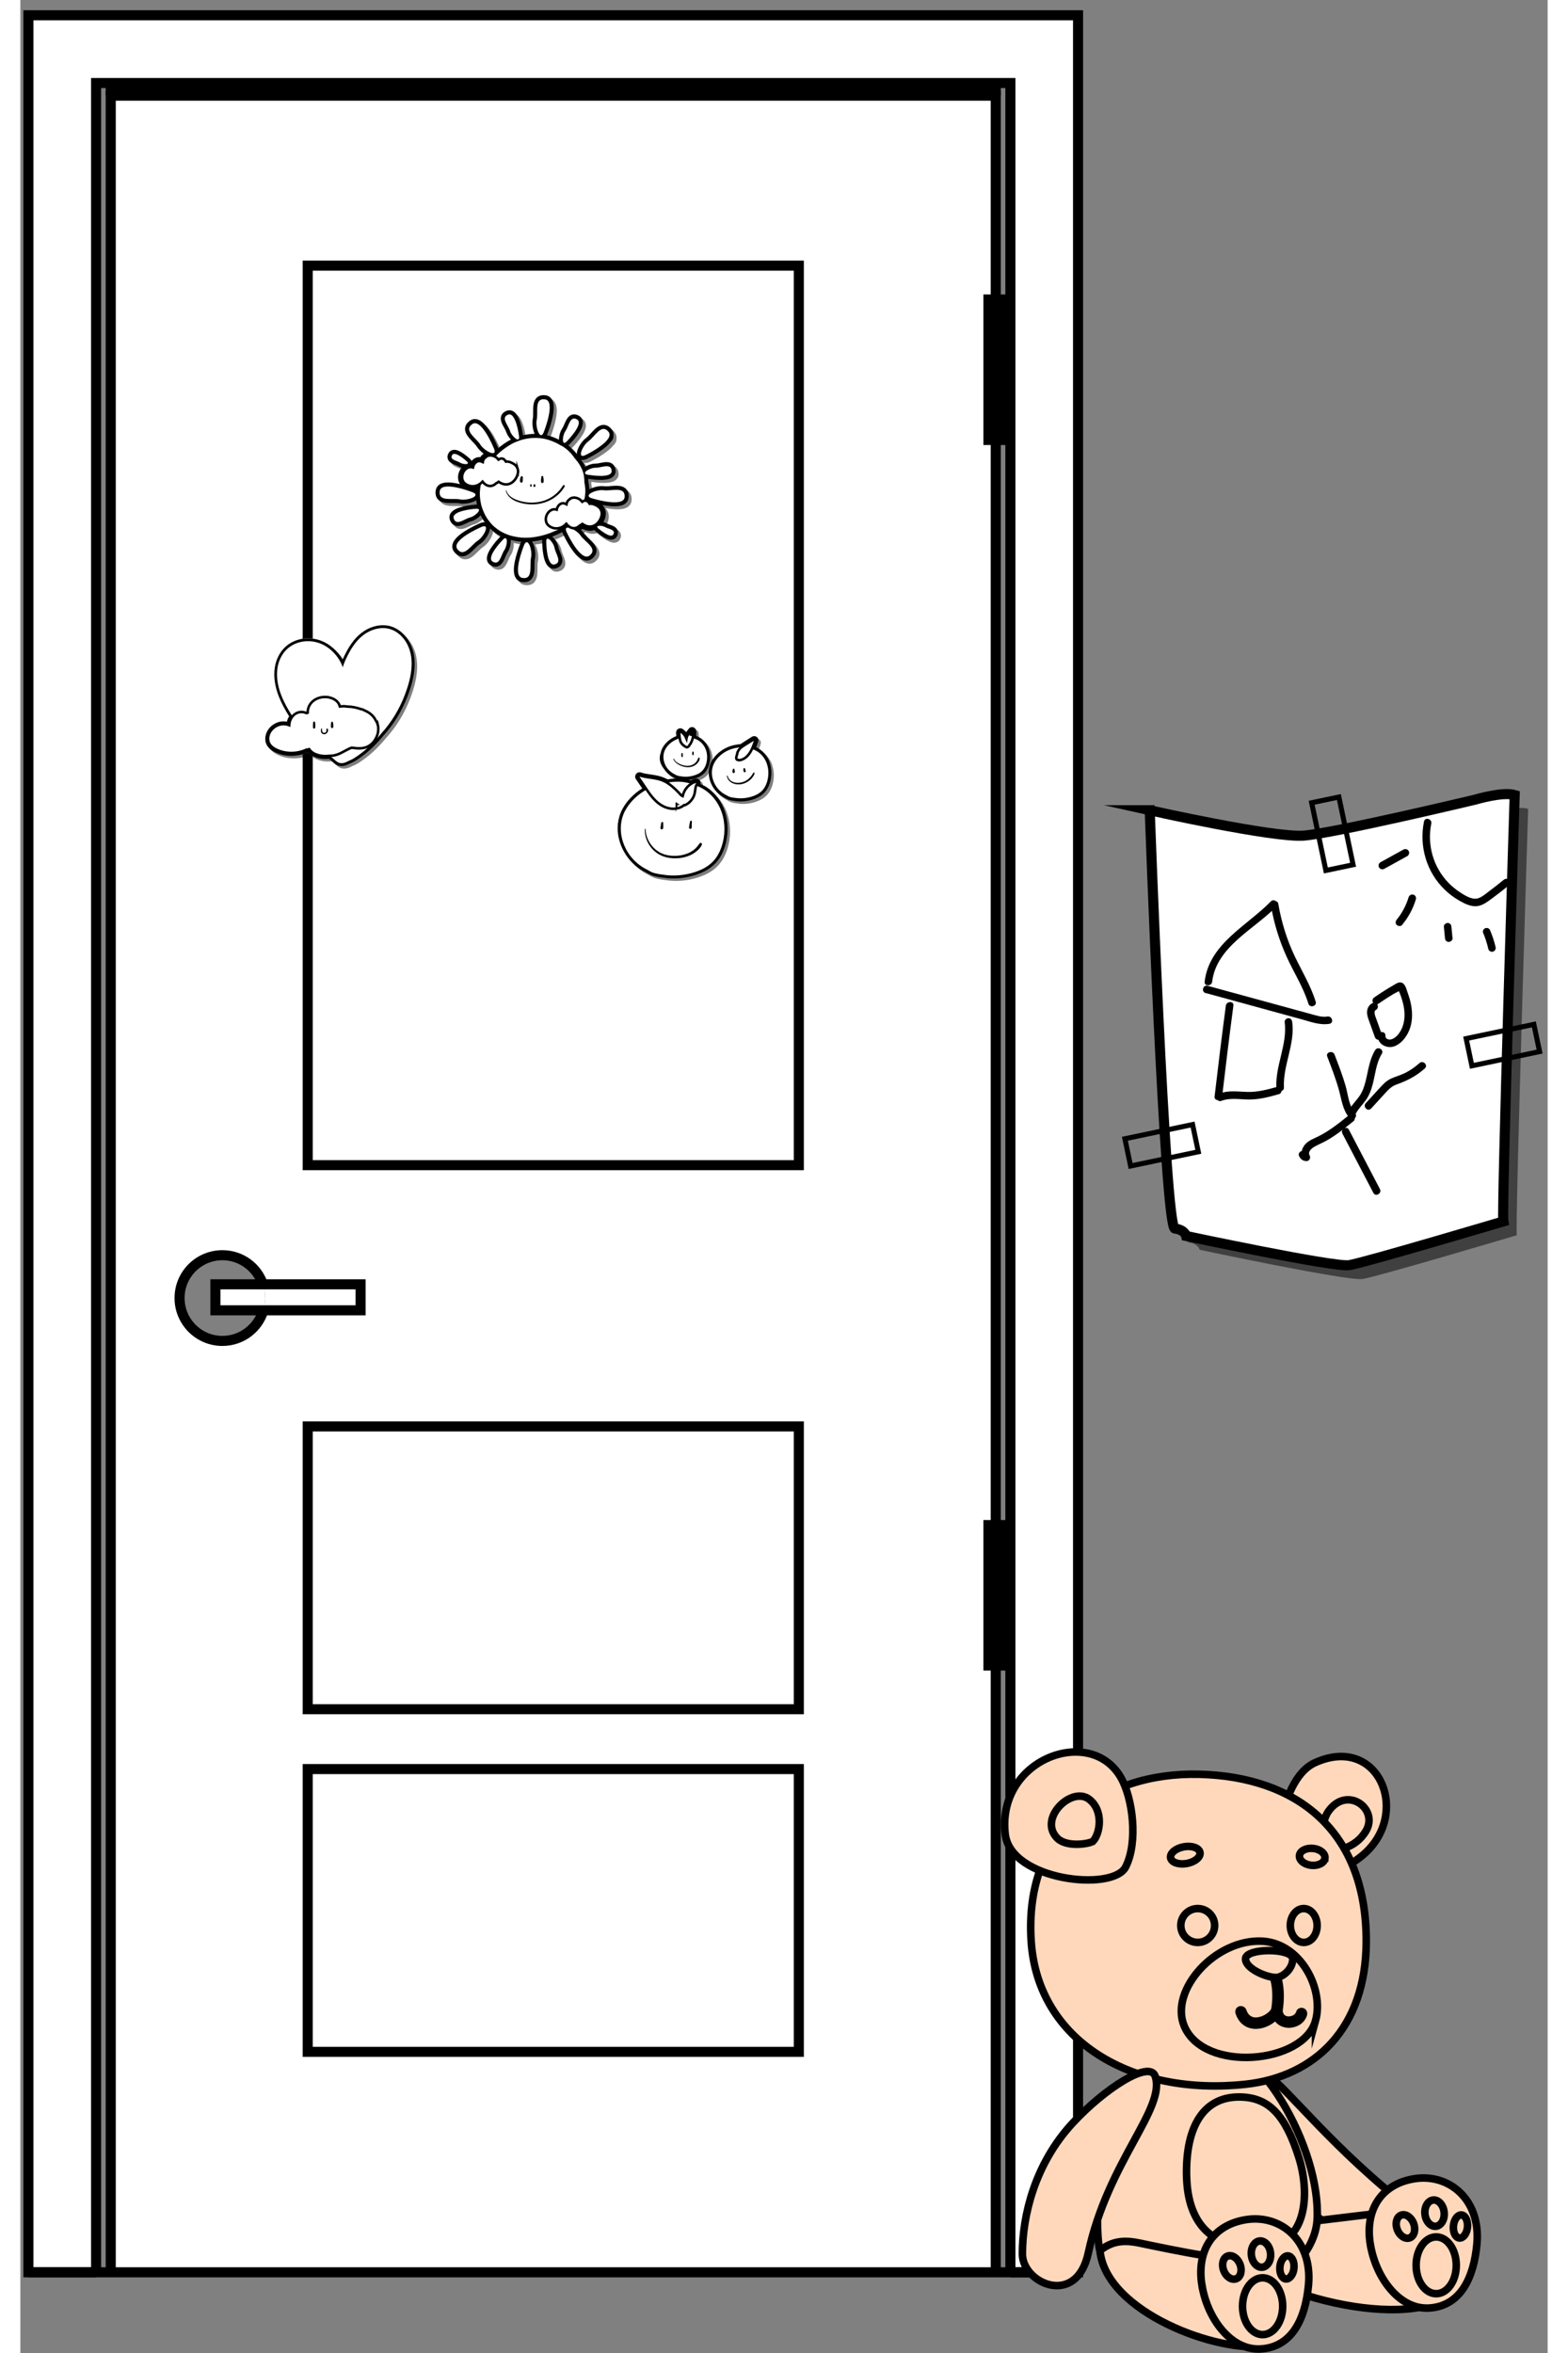 <svg width="100" height="150" viewBox="0 0 100 154" fill="none" xmlns="http://www.w3.org/2000/svg">
<rect x="0" y="0" width="100" height="154" fill="#808080" stroke="none"/>
<path d="M69.253 1V148.719H64.822V99.815V19.603V5.434H63.863H4.958V148.719H0.527V1H69.253Z" fill="white"/>
<path d="M63.864 109.006V148.716H5.914V6.261H63.864V19.603H63.383V28.797H63.864V99.815H63.383V109.01H63.864V109.006ZM50.97 134.29V115.783H18.814V134.29H50.97ZM50.97 111.869V93.362H18.814V111.869H50.97ZM50.97 76.258V17.386H18.814V76.258H50.97ZM22.277 85.758V84.055H15.883C15.511 82.948 14.463 82.151 13.234 82.151C11.683 82.151 10.427 83.406 10.427 84.955C10.427 86.503 11.683 87.761 13.234 87.761C14.502 87.761 15.573 86.918 15.919 85.758H22.28H22.277Z" fill="white"/>
<path d="M50.97 115.783H18.814V134.29H50.97V115.783Z" fill="white"/>
<path d="M50.97 93.358H18.814V111.866H50.97V93.358Z" fill="white"/>
<path d="M50.97 17.386H18.814V76.258H50.97V17.386Z" fill="white"/>
<path d="M22.277 84.056V85.759H15.916C15.991 85.505 16.034 85.232 16.034 84.955C16.034 84.642 15.985 84.339 15.883 84.059H22.277V84.056Z" fill="white"/>
<path d="M16.031 84.955C16.031 85.232 15.988 85.508 15.912 85.759H12.77V84.056H15.879C15.981 84.339 16.031 84.642 16.031 84.952V84.955Z" fill="white"/>
<path d="M64.822 148.719H69.253V1H0.527V148.719H4.958" stroke="black" stroke-width="0.659" stroke-miterlimit="10"/>
<path d="M63.864 6.261V5.846H5.918V6.261" stroke="black" stroke-width="0.659" stroke-miterlimit="10"/>
<path d="M64.823 148.72V99.816V19.603V5.435H63.864H4.959V148.72" stroke="black" stroke-width="0.659" stroke-miterlimit="10"/>
<path d="M5.918 148.719V6.261H63.864V19.603V28.797V99.815V109.006V148.719" stroke="black" stroke-width="0.659" stroke-miterlimit="10"/>
<path d="M63.862 19.602H63.385V28.797H63.862H64.34V19.602H63.862Z" stroke="black" stroke-width="0.659" stroke-miterlimit="10"/>
<path d="M50.97 17.386H18.814V76.258H50.97V17.386Z" stroke="black" stroke-width="0.659" stroke-miterlimit="10"/>
<path d="M50.97 93.358H18.814V111.866H50.97V93.358Z" stroke="black" stroke-width="0.659" stroke-miterlimit="10"/>
<path d="M50.97 115.783H18.814V134.29H50.97V115.783Z" stroke="black" stroke-width="0.659" stroke-miterlimit="10"/>
<path d="M63.862 99.815H63.385V109.006H63.862H64.34V99.815H63.862Z" stroke="black" stroke-width="0.659" stroke-miterlimit="10"/>
<path d="M15.915 85.759C15.569 86.918 14.499 87.761 13.23 87.761C11.679 87.761 10.424 86.506 10.424 84.955C10.424 83.403 11.679 82.151 13.23 82.151C14.459 82.151 15.51 82.949 15.879 84.055" stroke="black" stroke-width="0.659" stroke-miterlimit="10"/>
<path d="M15.878 84.056H12.771V85.759H15.914H22.275V84.056H15.878Z" stroke="black" stroke-width="0.659" stroke-miterlimit="10"/>
<path d="M66.317 148.719H0.527" stroke="black" stroke-width="0.659" stroke-miterlimit="10"/>
<g style="mix-blend-mode:multiply" opacity="0.5">
<path d="M39.861 32.203C39.679 32.012 39.409 31.989 39.221 31.989C39.103 31.989 38.978 31.999 38.859 32.009C38.747 32.019 38.642 32.026 38.546 32.026C38.497 32.026 38.457 32.026 38.424 32.019C38.378 32.012 38.329 32.009 38.276 32.009C38.072 32.009 37.825 32.059 37.614 32.144C37.554 32.167 37.498 32.194 37.449 32.22C37.449 32.2 37.449 32.18 37.446 32.157C37.436 32.009 37.416 31.858 37.386 31.703C37.386 31.647 37.386 31.591 37.383 31.535C37.469 31.548 37.828 31.607 38.187 31.607C38.612 31.607 38.885 31.528 39.04 31.363C39.136 31.265 39.182 31.136 39.172 30.994C39.152 30.648 38.931 30.441 38.582 30.441C38.447 30.441 38.302 30.471 38.167 30.497C38.058 30.52 37.946 30.54 37.867 30.54C37.867 30.54 37.851 30.54 37.848 30.54C37.683 30.54 37.472 30.593 37.291 30.685C37.251 30.704 37.215 30.724 37.182 30.744C37.136 30.642 37.08 30.54 37.017 30.444C36.984 30.392 36.948 30.342 36.909 30.289C36.942 30.296 36.975 30.303 37.008 30.303C37.123 30.303 37.251 30.26 37.41 30.168C37.469 30.138 37.788 29.973 38.127 29.749C38.45 29.535 38.681 29.334 38.833 29.146C38.876 29.104 38.912 29.061 38.941 29.018C39.02 28.902 39.037 28.807 39.03 28.728C39.053 28.567 39.007 28.412 38.902 28.283C38.75 28.099 38.576 28.006 38.385 28.006C38.049 28.006 37.788 28.296 37.555 28.55C37.449 28.669 37.337 28.787 37.245 28.856C36.965 29.057 36.616 29.571 36.636 29.934C36.57 29.845 36.504 29.762 36.434 29.683C36.349 29.591 36.26 29.502 36.164 29.423C36.135 29.397 36.105 29.374 36.072 29.351C36.128 29.308 36.177 29.258 36.217 29.212C36.257 29.173 36.441 28.978 36.622 28.738C36.929 28.333 37.057 28.03 37.024 27.782C37.004 27.628 36.919 27.499 36.787 27.417C36.675 27.351 36.566 27.318 36.461 27.318C36.085 27.318 35.927 27.694 35.812 27.967C35.766 28.072 35.72 28.181 35.677 28.244C35.588 28.369 35.519 28.547 35.486 28.738C35.472 28.807 35.462 28.889 35.462 28.975C35.357 28.922 35.245 28.87 35.123 28.823C34.981 28.771 34.83 28.715 34.669 28.675C34.702 28.616 34.731 28.544 34.758 28.464C34.781 28.405 34.909 28.066 35.005 27.674C35.163 27.045 35.163 26.613 35.005 26.349C34.913 26.191 34.767 26.093 34.586 26.07C34.54 26.063 34.494 26.06 34.451 26.06C34.267 26.06 34.115 26.119 34 26.234C33.773 26.462 33.773 26.824 33.773 27.176C33.773 27.334 33.773 27.499 33.749 27.611C33.687 27.901 33.746 28.313 33.871 28.593C33.638 28.593 33.4 28.622 33.166 28.672C33.147 28.675 33.13 28.682 33.111 28.685C33.111 28.669 33.104 28.649 33.1 28.632C33.091 28.57 33.044 28.247 32.949 27.921C32.883 27.7 32.811 27.519 32.728 27.387C32.633 27.232 32.468 27.048 32.221 27.048C32.162 27.048 32.099 27.061 32.04 27.081C31.859 27.15 31.74 27.262 31.684 27.41C31.588 27.677 31.737 27.947 31.872 28.188C31.928 28.287 31.984 28.392 32.007 28.464C32.053 28.616 32.158 28.791 32.293 28.939C32.303 28.949 32.31 28.959 32.32 28.965C32.224 29.015 32.132 29.067 32.043 29.123C31.875 29.225 31.723 29.341 31.595 29.443C31.559 29.473 31.522 29.502 31.486 29.532C31.466 29.466 31.437 29.403 31.411 29.351C31.384 29.285 31.226 28.916 31.002 28.54C30.64 27.924 30.297 27.624 29.961 27.624C29.842 27.624 29.727 27.661 29.625 27.736C29.437 27.875 29.332 28.036 29.315 28.224C29.286 28.563 29.559 28.846 29.803 29.1C29.912 29.215 30.027 29.331 30.086 29.43C30.178 29.581 30.35 29.749 30.541 29.881C30.521 29.897 30.502 29.914 30.485 29.93C30.416 29.98 30.36 30.042 30.314 30.118C30.291 30.118 30.267 30.115 30.244 30.115C30.139 30.115 30.04 30.141 29.948 30.194C29.869 30.237 29.8 30.299 29.74 30.375C29.714 30.312 29.661 30.24 29.572 30.171C29.543 30.141 29.418 30.032 29.266 29.924C28.996 29.729 28.788 29.637 28.61 29.637C28.449 29.637 28.311 29.716 28.235 29.855C28.14 30.023 28.156 30.161 28.189 30.247C28.268 30.464 28.489 30.55 28.666 30.619C28.732 30.645 28.802 30.672 28.838 30.695C28.914 30.744 29.003 30.78 29.091 30.803C28.947 30.971 28.838 31.218 28.858 31.492C28.864 31.61 28.897 31.749 28.986 31.884C28.729 31.821 28.446 31.772 28.202 31.772C28.001 31.772 27.839 31.805 27.711 31.867C27.53 31.96 27.418 32.118 27.392 32.312C27.362 32.543 27.408 32.73 27.53 32.869C27.734 33.099 28.073 33.119 28.377 33.119C28.419 33.119 28.462 33.119 28.502 33.119C28.541 33.119 28.581 33.119 28.62 33.119C28.726 33.119 28.844 33.119 28.937 33.139C29.012 33.156 29.095 33.162 29.187 33.162C29.408 33.162 29.796 33.103 30.043 32.938C30.053 33.004 30.063 33.076 30.076 33.149C30.08 33.172 30.086 33.198 30.09 33.221C30.083 33.221 30.08 33.221 30.073 33.221C30.027 33.221 29.978 33.225 29.925 33.234C29.869 33.238 29.602 33.264 29.309 33.324C28.811 33.426 28.518 33.571 28.377 33.778C28.291 33.907 28.268 34.061 28.317 34.21C28.403 34.473 28.591 34.625 28.838 34.625C29.036 34.625 29.227 34.529 29.414 34.44C29.517 34.391 29.622 34.338 29.701 34.322C29.931 34.266 30.129 34.111 30.205 34.048C30.254 34.005 30.297 33.966 30.333 33.923C30.409 34.084 30.498 34.236 30.603 34.378C30.59 34.378 30.577 34.378 30.561 34.378C30.452 34.378 30.33 34.414 30.178 34.493C30.119 34.519 29.79 34.667 29.441 34.875C28.884 35.205 28.578 35.511 28.498 35.807C28.452 35.985 28.485 36.157 28.594 36.305C28.746 36.506 28.924 36.608 29.128 36.608C29.451 36.608 29.704 36.351 29.955 36.104C30.067 35.992 30.182 35.877 30.281 35.814C30.452 35.705 30.627 35.517 30.762 35.294C30.844 35.158 30.933 34.974 30.946 34.803C30.946 34.796 30.946 34.789 30.946 34.783C31.045 34.878 31.15 34.961 31.265 35.05C31.391 35.145 31.522 35.224 31.651 35.287C31.611 35.323 31.575 35.359 31.546 35.396C31.506 35.435 31.322 35.63 31.144 35.87C30.841 36.275 30.712 36.578 30.745 36.825C30.765 36.98 30.851 37.109 30.982 37.188C31.091 37.254 31.203 37.286 31.309 37.286C31.684 37.286 31.842 36.911 31.957 36.634C32 36.529 32.047 36.42 32.093 36.358C32.178 36.232 32.251 36.054 32.284 35.863C32.3 35.768 32.313 35.649 32.3 35.537C32.481 35.583 32.663 35.613 32.837 35.636C32.886 35.643 32.939 35.649 32.989 35.653C32.949 35.718 32.916 35.797 32.883 35.893C32.86 35.952 32.732 36.292 32.63 36.684C32.468 37.31 32.465 37.744 32.62 38.008C32.712 38.166 32.857 38.265 33.038 38.291C33.087 38.298 33.134 38.301 33.18 38.301C33.48 38.301 33.697 38.143 33.792 37.853C33.858 37.656 33.858 37.418 33.858 37.191C33.858 37.033 33.858 36.868 33.885 36.756C33.96 36.417 33.872 35.906 33.697 35.639C33.921 35.616 34.145 35.577 34.365 35.524C34.352 35.6 34.356 35.676 34.362 35.738C34.362 35.801 34.372 36.14 34.435 36.486C34.474 36.72 34.53 36.908 34.603 37.049C34.755 37.356 34.962 37.418 35.11 37.418C35.153 37.418 35.196 37.412 35.235 37.402C35.423 37.356 35.555 37.257 35.627 37.115C35.756 36.861 35.637 36.575 35.532 36.321C35.489 36.216 35.443 36.107 35.43 36.028C35.4 35.867 35.314 35.679 35.192 35.511C35.133 35.432 35.077 35.369 35.018 35.316C35.041 35.307 35.061 35.3 35.084 35.29C35.265 35.218 35.469 35.132 35.674 35.023C35.7 35.102 35.736 35.178 35.772 35.241C35.802 35.303 35.977 35.659 36.211 36.018C36.596 36.608 36.945 36.891 37.274 36.891C37.403 36.891 37.525 36.848 37.63 36.763C37.811 36.618 37.907 36.45 37.917 36.262C37.93 35.923 37.643 35.649 37.386 35.412C37.271 35.303 37.152 35.191 37.087 35.096C37.037 35.023 36.975 34.954 36.902 34.885C36.932 34.865 36.962 34.842 36.991 34.816C36.991 34.816 36.998 34.816 37.001 34.812C37.162 34.895 37.324 34.938 37.489 34.938C37.505 34.938 37.518 34.938 37.535 34.938C37.62 34.934 37.703 34.918 37.782 34.888C37.811 34.931 37.854 34.974 37.914 35.017C37.947 35.043 38.068 35.148 38.223 35.251C38.49 35.432 38.704 35.521 38.876 35.521C39.047 35.521 39.185 35.438 39.261 35.294C39.35 35.122 39.33 34.984 39.294 34.898C39.208 34.684 38.984 34.605 38.803 34.542C38.737 34.519 38.665 34.493 38.628 34.47C38.549 34.42 38.457 34.388 38.368 34.368C38.497 34.14 38.579 33.837 38.487 33.554C38.447 33.429 38.381 33.33 38.305 33.248C38.556 33.297 38.839 33.337 39.096 33.337C39.333 33.337 39.518 33.304 39.666 33.238C39.883 33.139 40.009 32.958 40.022 32.734C40.035 32.51 39.979 32.332 39.857 32.203H39.861Z" fill="black"/>
</g>
<path d="M39.663 32.006C39.482 31.815 39.212 31.792 39.024 31.792C38.906 31.792 38.78 31.802 38.661 31.812C38.55 31.822 38.444 31.828 38.349 31.828C38.299 31.828 38.26 31.828 38.227 31.822C38.181 31.815 38.131 31.812 38.079 31.812C37.874 31.812 37.627 31.861 37.416 31.947C37.357 31.97 37.301 31.996 37.252 32.023C37.252 32.003 37.252 31.983 37.248 31.96C37.238 31.812 37.219 31.66 37.189 31.505C37.189 31.449 37.189 31.393 37.186 31.337C37.272 31.351 37.63 31.41 37.989 31.41C38.414 31.41 38.688 31.331 38.843 31.166C38.938 31.067 38.984 30.939 38.974 30.797C38.955 30.451 38.734 30.244 38.385 30.244C38.25 30.244 38.105 30.273 37.97 30.3C37.861 30.323 37.749 30.343 37.67 30.343C37.67 30.343 37.654 30.343 37.65 30.343C37.486 30.343 37.275 30.395 37.093 30.488C37.054 30.507 37.018 30.527 36.985 30.547C36.939 30.445 36.883 30.343 36.82 30.247C36.787 30.194 36.751 30.145 36.711 30.092C36.744 30.099 36.777 30.105 36.81 30.105C36.925 30.105 37.054 30.062 37.212 29.97C37.272 29.941 37.591 29.776 37.93 29.552C38.253 29.338 38.484 29.137 38.635 28.949C38.678 28.906 38.714 28.863 38.744 28.821C38.823 28.705 38.84 28.61 38.833 28.531C38.856 28.369 38.81 28.214 38.704 28.086C38.553 27.901 38.378 27.809 38.187 27.809C37.851 27.809 37.591 28.099 37.357 28.353C37.252 28.471 37.14 28.59 37.047 28.659C36.767 28.86 36.418 29.374 36.438 29.736C36.372 29.647 36.306 29.565 36.237 29.486C36.151 29.394 36.062 29.305 35.967 29.226C35.937 29.199 35.907 29.176 35.875 29.153C35.931 29.11 35.98 29.061 36.02 29.015C36.059 28.975 36.243 28.781 36.425 28.541C36.731 28.135 36.86 27.832 36.827 27.585C36.807 27.43 36.721 27.302 36.589 27.22C36.477 27.154 36.369 27.121 36.263 27.121C35.888 27.121 35.73 27.496 35.614 27.77C35.568 27.875 35.522 27.984 35.479 28.046C35.39 28.172 35.321 28.349 35.288 28.541C35.275 28.61 35.265 28.692 35.265 28.778C35.16 28.725 35.048 28.672 34.926 28.626C34.784 28.573 34.633 28.517 34.471 28.478C34.504 28.419 34.534 28.346 34.56 28.267C34.583 28.208 34.712 27.869 34.807 27.477C34.965 26.847 34.965 26.416 34.807 26.152C34.715 25.994 34.57 25.895 34.389 25.872C34.343 25.866 34.297 25.862 34.254 25.862C34.069 25.862 33.918 25.922 33.802 26.037C33.575 26.264 33.575 26.627 33.575 26.979C33.575 27.137 33.575 27.302 33.552 27.414C33.49 27.704 33.549 28.116 33.674 28.396C33.44 28.396 33.203 28.425 32.969 28.475C32.949 28.478 32.933 28.485 32.913 28.488C32.913 28.471 32.907 28.452 32.903 28.435C32.893 28.373 32.847 28.05 32.752 27.724C32.686 27.503 32.613 27.322 32.531 27.19C32.435 27.035 32.271 26.851 32.024 26.851C31.964 26.851 31.902 26.864 31.842 26.884C31.661 26.953 31.543 27.065 31.486 27.213C31.391 27.48 31.539 27.75 31.674 27.99C31.73 28.089 31.786 28.195 31.809 28.267C31.856 28.419 31.961 28.593 32.096 28.741C32.106 28.751 32.113 28.761 32.123 28.768C32.027 28.817 31.935 28.87 31.846 28.926C31.678 29.028 31.526 29.143 31.398 29.245C31.361 29.275 31.325 29.305 31.289 29.334C31.269 29.269 31.24 29.206 31.213 29.153C31.187 29.087 31.029 28.718 30.805 28.343C30.442 27.727 30.1 27.427 29.764 27.427C29.645 27.427 29.53 27.463 29.427 27.539C29.24 27.677 29.134 27.839 29.118 28.027C29.088 28.366 29.362 28.649 29.605 28.903C29.714 29.018 29.83 29.134 29.889 29.232C29.981 29.384 30.152 29.552 30.343 29.684C30.324 29.7 30.304 29.717 30.288 29.733C30.218 29.782 30.162 29.845 30.116 29.921C30.093 29.921 30.07 29.918 30.047 29.918C29.942 29.918 29.843 29.944 29.75 29.997C29.672 30.04 29.602 30.102 29.543 30.178C29.517 30.115 29.464 30.043 29.375 29.974C29.346 29.944 29.22 29.835 29.069 29.727C28.798 29.532 28.591 29.44 28.413 29.44C28.252 29.44 28.113 29.519 28.037 29.657C27.942 29.825 27.959 29.964 27.991 30.049C28.07 30.267 28.291 30.352 28.469 30.422C28.535 30.448 28.604 30.474 28.64 30.497C28.716 30.547 28.805 30.583 28.894 30.606C28.749 30.774 28.64 31.021 28.66 31.295C28.667 31.413 28.7 31.552 28.789 31.687C28.532 31.624 28.248 31.575 28.005 31.575C27.804 31.575 27.642 31.608 27.514 31.67C27.332 31.762 27.221 31.921 27.194 32.115C27.165 32.346 27.211 32.533 27.333 32.672C27.537 32.902 27.876 32.922 28.179 32.922C28.222 32.922 28.265 32.922 28.305 32.922C28.344 32.922 28.383 32.922 28.423 32.922C28.528 32.922 28.647 32.922 28.739 32.942C28.815 32.958 28.898 32.965 28.99 32.965C29.21 32.965 29.599 32.906 29.846 32.741C29.856 32.807 29.866 32.879 29.879 32.952C29.882 32.975 29.889 33.001 29.892 33.024C29.886 33.024 29.882 33.024 29.876 33.024C29.83 33.024 29.78 33.027 29.727 33.037C29.671 33.041 29.404 33.067 29.111 33.126C28.614 33.228 28.321 33.373 28.179 33.581C28.094 33.709 28.07 33.864 28.12 34.012C28.206 34.276 28.393 34.428 28.64 34.428C28.838 34.428 29.029 34.332 29.217 34.243C29.319 34.194 29.424 34.141 29.503 34.124C29.734 34.068 29.932 33.913 30.008 33.851C30.057 33.808 30.1 33.769 30.136 33.726C30.212 33.887 30.301 34.039 30.406 34.18C30.393 34.18 30.38 34.18 30.363 34.18C30.255 34.18 30.133 34.217 29.981 34.296C29.922 34.322 29.592 34.47 29.243 34.678C28.686 35.007 28.38 35.314 28.301 35.61C28.255 35.788 28.288 35.959 28.396 36.108C28.548 36.309 28.726 36.411 28.93 36.411C29.253 36.411 29.507 36.154 29.757 35.907C29.869 35.795 29.984 35.679 30.083 35.617C30.255 35.508 30.429 35.32 30.564 35.096C30.646 34.961 30.736 34.777 30.749 34.605C30.749 34.599 30.749 34.592 30.749 34.586C30.848 34.681 30.953 34.764 31.072 34.852C31.197 34.948 31.328 35.027 31.457 35.09C31.417 35.126 31.381 35.162 31.352 35.198C31.312 35.238 31.127 35.432 30.95 35.673C30.646 36.078 30.518 36.381 30.551 36.628C30.571 36.783 30.657 36.911 30.788 36.99C30.897 37.056 31.009 37.089 31.114 37.089C31.49 37.089 31.648 36.714 31.764 36.437C31.806 36.332 31.852 36.223 31.898 36.16C31.984 36.035 32.056 35.857 32.089 35.666C32.106 35.571 32.119 35.452 32.106 35.34C32.287 35.386 32.468 35.416 32.643 35.439C32.692 35.445 32.745 35.452 32.794 35.455C32.755 35.521 32.722 35.6 32.689 35.696C32.666 35.755 32.538 36.094 32.435 36.486C32.274 37.112 32.271 37.547 32.425 37.811C32.518 37.969 32.663 38.068 32.844 38.094C32.893 38.101 32.94 38.104 32.986 38.104C33.285 38.104 33.503 37.946 33.598 37.656C33.664 37.458 33.664 37.221 33.664 36.994C33.664 36.836 33.664 36.671 33.691 36.559C33.766 36.219 33.677 35.709 33.503 35.442C33.727 35.419 33.951 35.38 34.171 35.327C34.158 35.403 34.162 35.478 34.168 35.541C34.168 35.603 34.178 35.943 34.241 36.289C34.28 36.523 34.336 36.71 34.408 36.852C34.56 37.158 34.768 37.221 34.916 37.221C34.959 37.221 35.002 37.214 35.041 37.205C35.229 37.158 35.361 37.06 35.433 36.918C35.562 36.664 35.443 36.378 35.338 36.124C35.295 36.019 35.249 35.91 35.236 35.831C35.206 35.669 35.12 35.482 34.998 35.314C34.939 35.235 34.883 35.172 34.824 35.119C34.847 35.109 34.866 35.103 34.889 35.093C35.071 35.02 35.275 34.935 35.479 34.826C35.505 34.905 35.542 34.981 35.578 35.044C35.608 35.106 35.782 35.462 36.016 35.821C36.401 36.411 36.751 36.694 37.08 36.694C37.209 36.694 37.331 36.651 37.436 36.565C37.617 36.42 37.713 36.252 37.723 36.065C37.736 35.725 37.449 35.452 37.192 35.215C37.077 35.106 36.958 34.994 36.892 34.898C36.843 34.826 36.781 34.757 36.708 34.688C36.738 34.668 36.767 34.645 36.797 34.618C36.797 34.618 36.804 34.618 36.807 34.615C36.968 34.698 37.13 34.74 37.295 34.74C37.311 34.74 37.324 34.74 37.341 34.74C37.426 34.737 37.509 34.721 37.588 34.691C37.617 34.734 37.66 34.777 37.72 34.819C37.752 34.846 37.874 34.951 38.029 35.053C38.296 35.235 38.51 35.324 38.681 35.324C38.853 35.324 38.991 35.241 39.067 35.096C39.156 34.925 39.136 34.786 39.1 34.701C39.014 34.487 38.79 34.408 38.609 34.345C38.543 34.322 38.471 34.296 38.434 34.273C38.355 34.223 38.263 34.19 38.174 34.17C38.303 33.943 38.385 33.64 38.292 33.357C38.253 33.232 38.187 33.133 38.111 33.05C38.362 33.1 38.645 33.139 38.902 33.139C39.139 33.139 39.324 33.106 39.472 33.041C39.689 32.942 39.815 32.761 39.828 32.536C39.841 32.312 39.785 32.135 39.663 32.006Z" fill="black"/>
<path d="M36.986 31.984C36.976 31.832 36.956 31.684 36.926 31.536C36.926 31.536 36.926 31.532 36.926 31.529C36.933 31.397 36.917 31.262 36.897 31.131C36.854 30.867 36.745 30.617 36.603 30.393C36.524 30.267 36.432 30.149 36.334 30.037C36.324 30.027 36.313 30.014 36.304 30.004C36.224 29.885 36.139 29.77 36.043 29.665C35.968 29.582 35.885 29.503 35.8 29.431C35.737 29.378 35.671 29.325 35.602 29.279C35.556 29.246 35.51 29.213 35.46 29.187C35.421 29.167 35.378 29.147 35.335 29.128C35.177 29.026 35.006 28.947 34.831 28.877C34.657 28.811 34.482 28.752 34.297 28.716C33.876 28.637 33.448 28.643 33.029 28.736C32.825 28.779 32.627 28.848 32.436 28.93C32.282 28.986 32.13 29.075 31.988 29.161C31.84 29.253 31.702 29.355 31.563 29.46C31.343 29.632 31.141 29.829 30.963 30.047C30.763 30.294 30.581 30.554 30.443 30.841C30.305 31.131 30.193 31.434 30.14 31.75C30.107 31.941 30.084 32.135 30.084 32.33C30.084 32.524 30.111 32.718 30.143 32.91C30.14 32.883 30.137 32.857 30.134 32.83C30.15 32.946 30.173 33.058 30.209 33.17C30.252 33.305 30.305 33.433 30.364 33.565C30.44 33.736 30.532 33.898 30.644 34.043C30.73 34.155 30.812 34.263 30.911 34.362C31.01 34.464 31.122 34.55 31.237 34.636C31.445 34.794 31.678 34.903 31.919 34.995C32.166 35.09 32.423 35.136 32.683 35.169C32.904 35.199 33.125 35.202 33.346 35.186C33.84 35.146 34.33 35.031 34.791 34.843C35.016 34.754 35.24 34.656 35.45 34.537C35.658 34.418 35.849 34.277 36.034 34.125C36.106 34.066 36.172 34.003 36.238 33.937C36.34 33.832 36.426 33.72 36.515 33.605C36.66 33.413 36.758 33.199 36.847 32.975C36.88 32.89 36.907 32.801 36.926 32.709C36.959 32.56 36.979 32.409 36.989 32.257C36.995 32.165 36.995 32.073 36.989 31.98L36.986 31.984Z" fill="white"/>
<path d="M30.972 29.269C30.972 29.269 30.171 27.335 29.585 27.76C28.998 28.185 29.848 28.663 30.119 29.101C30.389 29.539 31.347 30.014 30.972 29.272V29.269Z" fill="white"/>
<path d="M37.091 29.74C37.091 29.74 38.969 28.811 38.504 28.254C38.04 27.697 37.621 28.577 37.203 28.873C36.785 29.17 36.376 30.158 37.091 29.736V29.74Z" fill="white"/>
<path d="M34.306 28.185C34.306 28.185 35.07 26.235 34.352 26.136C33.634 26.037 33.918 26.97 33.809 27.47C33.7 27.971 34.062 28.979 34.306 28.185Z" fill="white"/>
<path d="M32.943 35.779C32.943 35.779 32.168 37.722 32.883 37.828C33.598 37.933 33.325 36.998 33.437 36.497C33.549 35.996 33.193 34.988 32.943 35.779Z" fill="white"/>
<path d="M30.101 34.53C30.101 34.53 28.18 35.364 28.615 35.94C29.05 36.52 29.514 35.663 29.946 35.387C30.377 35.11 30.835 34.145 30.101 34.53Z" fill="white"/>
<path d="M35.813 34.918C35.813 34.918 36.706 36.813 37.272 36.358C37.839 35.903 36.966 35.468 36.676 35.047C36.386 34.625 35.404 34.197 35.813 34.918Z" fill="white"/>
<path d="M37.519 32.639C37.519 32.639 39.522 33.245 39.565 32.523C39.608 31.799 38.699 32.155 38.191 32.085C37.684 32.016 36.709 32.458 37.519 32.639Z" fill="white"/>
<path d="M29.507 32.181C29.507 32.181 27.553 31.433 27.458 32.151C27.363 32.87 28.295 32.58 28.795 32.685C29.296 32.791 30.301 32.418 29.507 32.181Z" fill="white"/>
<path d="M38.043 33.439C37.967 33.202 37.756 33.093 37.595 33.024C37.489 32.981 37.378 32.955 37.272 32.971C37.252 32.935 37.226 32.902 37.2 32.873C37.173 32.833 37.141 32.807 37.104 32.797C37.094 32.79 37.081 32.787 37.068 32.78C36.972 32.747 36.87 32.774 36.788 32.843C36.775 32.83 36.762 32.817 36.748 32.803C36.636 32.655 36.459 32.586 36.313 32.569C36.185 32.556 36.047 32.583 35.941 32.695C35.849 32.751 35.777 32.863 35.757 33.001C35.629 32.935 35.49 32.909 35.365 32.981C35.249 33.047 35.151 33.182 35.118 33.357C34.973 33.307 34.815 33.334 34.68 33.433C34.531 33.541 34.386 33.772 34.406 34.029C34.423 34.306 34.611 34.441 34.772 34.513C34.933 34.589 35.108 34.602 35.276 34.563C35.447 34.526 35.605 34.428 35.747 34.282C35.882 34.464 36.063 34.572 36.248 34.569C36.389 34.569 36.531 34.5 36.646 34.381C36.699 34.362 36.752 34.332 36.798 34.292C36.959 34.404 37.141 34.474 37.322 34.464C37.516 34.454 37.704 34.355 37.852 34.17C37.99 34.002 38.129 33.696 38.043 33.429V33.439Z" fill="white" stroke="black" stroke-width="0.165" stroke-miterlimit="10"/>
<path d="M32.561 30.679C32.485 30.442 32.274 30.334 32.112 30.264C32.007 30.221 31.895 30.195 31.79 30.212C31.77 30.175 31.743 30.142 31.717 30.113C31.691 30.073 31.658 30.047 31.622 30.037C31.612 30.03 31.599 30.027 31.585 30.021C31.49 29.988 31.388 30.014 31.305 30.083C31.292 30.07 31.279 30.057 31.266 30.044C31.154 29.895 30.976 29.826 30.831 29.81C30.703 29.797 30.564 29.823 30.459 29.935C30.367 29.991 30.294 30.103 30.274 30.241C30.146 30.175 30.008 30.149 29.882 30.221C29.767 30.287 29.668 30.422 29.635 30.597C29.49 30.548 29.332 30.574 29.197 30.673C29.049 30.782 28.904 31.012 28.924 31.269C28.94 31.546 29.128 31.681 29.289 31.753C29.451 31.829 29.625 31.842 29.793 31.803C29.965 31.767 30.123 31.668 30.264 31.523C30.399 31.704 30.581 31.813 30.765 31.809C30.907 31.809 31.048 31.74 31.164 31.622C31.216 31.602 31.269 31.572 31.315 31.533C31.477 31.645 31.658 31.714 31.839 31.704C32.033 31.694 32.221 31.595 32.37 31.411C32.508 31.243 32.646 30.936 32.561 30.67V30.679Z" fill="white" stroke="black" stroke-width="0.165" stroke-miterlimit="10"/>
<path d="M32.871 31.177C32.871 31.177 32.838 31.157 32.822 31.163C32.756 31.183 32.742 31.252 32.729 31.315C32.716 31.384 32.699 31.463 32.722 31.529C32.745 31.605 32.861 31.611 32.884 31.529C32.9 31.466 32.894 31.401 32.897 31.338C32.897 31.282 32.917 31.223 32.871 31.18V31.177Z" fill="black"/>
<path d="M34.238 31.196C34.228 31.137 34.126 31.137 34.116 31.196C34.096 31.301 34.083 31.423 34.09 31.529C34.096 31.641 34.255 31.641 34.261 31.529C34.268 31.423 34.255 31.301 34.235 31.196H34.238Z" fill="black"/>
<path d="M35.525 31.779C35.242 32.247 34.8 32.6 34.28 32.771C33.693 32.962 33.025 32.932 32.455 32.702C32.188 32.593 31.901 32.402 31.826 32.109C31.819 32.083 31.779 32.092 31.786 32.119C31.934 32.702 32.613 32.919 33.143 32.989C33.779 33.074 34.441 32.936 34.968 32.567C35.238 32.379 35.476 32.132 35.64 31.845C35.683 31.773 35.571 31.707 35.528 31.779H35.525Z" fill="black"/>
<path d="M33.477 31.773C33.477 31.773 33.467 31.746 33.467 31.73C33.467 31.68 33.398 31.674 33.385 31.72C33.371 31.763 33.368 31.858 33.434 31.855C33.477 31.855 33.49 31.809 33.474 31.776L33.477 31.773Z" fill="black"/>
<path d="M33.719 31.746C33.719 31.746 33.71 31.72 33.7 31.71C33.687 31.697 33.663 31.687 33.647 31.694C33.634 31.7 33.624 31.703 33.614 31.717C33.607 31.727 33.604 31.74 33.597 31.75C33.59 31.773 33.584 31.799 33.591 31.819C33.601 31.846 33.624 31.869 33.657 31.869C33.687 31.869 33.713 31.849 33.723 31.819C33.729 31.796 33.723 31.766 33.716 31.743L33.719 31.746Z" fill="black"/>
<path d="M37.216 31.078C37.216 31.078 38.748 31.355 38.715 30.818C38.685 30.281 38.043 30.62 37.664 30.613C37.282 30.607 36.6 31.015 37.216 31.081V31.078Z" fill="white"/>
<path d="M35.823 28.841C35.823 28.841 36.913 27.73 36.452 27.454C35.991 27.177 35.912 27.895 35.691 28.208C35.47 28.518 35.424 29.312 35.823 28.841Z" fill="white"/>
<path d="M32.643 28.485C32.643 28.485 32.439 26.944 31.935 27.138C31.431 27.332 31.951 27.836 32.06 28.202C32.169 28.568 32.768 29.091 32.64 28.489L32.643 28.485Z" fill="white"/>
<path d="M34.435 35.518C34.435 35.518 34.455 37.073 34.979 36.941C35.499 36.81 35.045 36.246 34.979 35.871C34.913 35.495 34.383 34.906 34.435 35.518Z" fill="white"/>
<path d="M31.552 35.37C31.552 35.37 30.465 36.484 30.93 36.76C31.391 37.037 31.47 36.316 31.688 36.003C31.905 35.69 31.951 34.896 31.552 35.37Z" fill="white"/>
<path d="M29.761 33.301C29.761 33.301 28.209 33.42 28.374 33.934C28.538 34.448 29.072 33.957 29.444 33.868C29.813 33.779 30.37 33.209 29.761 33.305V33.301Z" fill="white"/>
<path d="M29.207 30.175C29.207 30.175 28.442 29.47 28.268 29.787C28.093 30.103 28.574 30.139 28.785 30.277C28.996 30.416 29.526 30.432 29.203 30.175H29.207Z" fill="white"/>
<path d="M37.878 34.612C37.878 34.612 38.662 35.291 38.827 34.975C38.992 34.655 38.511 34.632 38.293 34.5C38.076 34.365 37.546 34.368 37.878 34.616V34.612Z" fill="white"/>
<path d="M25.505 42.089C25.225 41.552 24.783 41.157 24.286 41.002C24.111 40.946 23.927 40.92 23.736 40.92C23.324 40.92 22.885 41.055 22.51 41.299C22.026 41.612 21.631 42.093 21.268 42.814C21.219 42.913 21.156 43.038 21.097 43.18C20.777 42.61 20.253 42.142 19.674 41.928C19.404 41.829 19.124 41.78 18.837 41.78C18.491 41.78 18.152 41.855 17.852 42C17.529 42.155 17.266 42.379 17.065 42.666C16.775 43.081 16.627 43.575 16.627 44.138C16.627 44.606 16.735 45.12 16.936 45.618C17.097 46.016 17.315 46.431 17.598 46.883C17.556 46.949 17.519 47.021 17.49 47.1C17.473 47.143 17.46 47.189 17.45 47.232C17.381 47.219 17.308 47.212 17.236 47.212C17.071 47.212 16.906 47.245 16.755 47.314C16.383 47.479 16.113 47.812 16.05 48.187C16.011 48.414 16.05 48.638 16.168 48.816C16.264 48.965 16.409 49.093 16.597 49.192C16.916 49.363 17.289 49.459 17.674 49.469C17.7 49.469 17.727 49.469 17.75 49.469C18.099 49.469 18.451 49.396 18.768 49.255C18.774 49.255 18.778 49.251 18.784 49.248C18.804 49.248 18.82 49.248 18.84 49.245C18.972 49.393 19.156 49.511 19.38 49.584C19.565 49.643 19.766 49.676 19.977 49.676C20.052 49.676 20.128 49.673 20.204 49.666C20.21 49.666 20.214 49.666 20.221 49.666C20.224 49.669 20.227 49.673 20.234 49.676C20.273 49.709 20.313 49.742 20.352 49.775C20.379 49.795 20.402 49.818 20.431 49.844C20.53 49.93 20.639 50.029 20.777 50.088C20.856 50.121 20.942 50.137 21.034 50.137C21.199 50.137 21.374 50.085 21.581 49.969C21.762 49.903 21.927 49.805 22.052 49.722C22.309 49.554 22.566 49.36 22.82 49.139C23.04 48.945 23.268 48.721 23.505 48.457C23.601 48.349 23.696 48.243 23.785 48.131C24.457 47.393 24.987 46.527 25.356 45.562C25.6 44.922 25.745 44.366 25.794 43.862C25.864 43.186 25.768 42.593 25.511 42.099L25.505 42.089Z" fill="white"/>
<g style="mix-blend-mode:multiply" opacity="0.5">
<path d="M25.669 42.254C25.389 41.718 24.947 41.322 24.45 41.167C24.275 41.111 24.091 41.085 23.9 41.085C23.488 41.085 23.049 41.22 22.674 41.464C22.19 41.777 21.794 42.258 21.432 42.979C21.383 43.078 21.32 43.203 21.261 43.345C20.942 42.775 20.418 42.307 19.838 42.093C19.568 41.994 19.288 41.945 19.001 41.945C18.655 41.945 18.316 42.02 18.016 42.166C17.693 42.32 17.43 42.544 17.229 42.831C16.939 43.246 16.791 43.74 16.791 44.303C16.791 44.771 16.899 45.285 17.1 45.783C17.262 46.181 17.479 46.596 17.762 47.048C17.72 47.114 17.683 47.186 17.654 47.265C17.637 47.308 17.624 47.354 17.614 47.397C17.545 47.384 17.472 47.377 17.4 47.377C17.235 47.377 17.07 47.41 16.919 47.479C16.547 47.644 16.277 47.977 16.214 48.352C16.174 48.58 16.214 48.803 16.332 48.981C16.428 49.13 16.573 49.258 16.761 49.357C17.081 49.528 17.453 49.624 17.838 49.634C17.864 49.634 17.891 49.634 17.914 49.634C18.263 49.634 18.616 49.561 18.932 49.419C18.938 49.419 18.942 49.416 18.948 49.413C18.968 49.413 18.985 49.413 19.004 49.41C19.136 49.558 19.32 49.676 19.544 49.749C19.729 49.808 19.93 49.841 20.141 49.841C20.217 49.841 20.292 49.838 20.368 49.831C20.375 49.831 20.378 49.831 20.385 49.831C20.388 49.835 20.391 49.838 20.398 49.841C20.437 49.874 20.477 49.907 20.516 49.94C20.543 49.96 20.566 49.983 20.595 50.009C20.694 50.095 20.803 50.194 20.941 50.253C21.02 50.286 21.106 50.302 21.198 50.302C21.363 50.302 21.538 50.25 21.745 50.134C21.926 50.069 22.091 49.97 22.216 49.887C22.473 49.719 22.73 49.525 22.984 49.304C23.204 49.11 23.432 48.886 23.669 48.622C23.765 48.514 23.86 48.408 23.949 48.296C24.621 47.558 25.151 46.692 25.52 45.727C25.764 45.087 25.909 44.531 25.959 44.027C26.028 43.351 25.932 42.758 25.675 42.264L25.669 42.254Z" fill="black"/>
</g>
<path d="M25.505 42.089C25.225 41.552 24.783 41.157 24.286 41.002C24.111 40.946 23.927 40.92 23.736 40.92C23.324 40.92 22.885 41.055 22.51 41.299C22.026 41.612 21.631 42.093 21.268 42.814C21.219 42.913 21.156 43.038 21.097 43.18C20.777 42.61 20.253 42.142 19.674 41.928C19.404 41.829 19.124 41.78 18.837 41.78C18.491 41.78 18.152 41.855 17.852 42C17.529 42.155 17.266 42.379 17.065 42.666C16.775 43.081 16.627 43.575 16.627 44.138C16.627 44.606 16.735 45.12 16.936 45.618C17.097 46.016 17.315 46.431 17.598 46.883C17.556 46.949 17.519 47.021 17.49 47.1C17.473 47.143 17.46 47.189 17.45 47.232C17.381 47.219 17.308 47.212 17.236 47.212C17.071 47.212 16.906 47.245 16.755 47.314C16.383 47.479 16.113 47.812 16.05 48.187C16.011 48.414 16.05 48.638 16.168 48.816C16.264 48.965 16.409 49.093 16.597 49.192C16.916 49.363 17.289 49.459 17.674 49.469C17.7 49.469 17.727 49.469 17.75 49.469C18.099 49.469 18.451 49.396 18.768 49.255C18.774 49.255 18.778 49.251 18.784 49.248C18.804 49.248 18.82 49.248 18.84 49.245C18.972 49.393 19.156 49.511 19.38 49.584C19.565 49.643 19.766 49.676 19.977 49.676C20.052 49.676 20.128 49.673 20.204 49.666C20.21 49.666 20.214 49.666 20.221 49.666C20.224 49.669 20.227 49.673 20.234 49.676C20.273 49.709 20.313 49.742 20.352 49.775C20.379 49.795 20.402 49.818 20.431 49.844C20.53 49.93 20.639 50.029 20.777 50.088C20.856 50.121 20.942 50.137 21.034 50.137C21.199 50.137 21.374 50.085 21.581 49.969C21.762 49.903 21.927 49.805 22.052 49.722C22.309 49.554 22.566 49.36 22.82 49.139C23.04 48.945 23.268 48.721 23.505 48.457C23.601 48.349 23.696 48.243 23.785 48.131C24.457 47.393 24.987 46.527 25.356 45.562C25.6 44.922 25.745 44.366 25.794 43.862C25.864 43.186 25.768 42.593 25.511 42.099L25.505 42.089Z" fill="black"/>
<path d="M25.339 42.175C25.105 41.727 24.72 41.335 24.229 41.18C23.679 41.009 23.083 41.151 22.608 41.457C22.075 41.803 21.712 42.34 21.429 42.9C21.31 43.134 21.188 43.397 21.109 43.671C20.869 42.972 20.282 42.353 19.604 42.102C18.754 41.79 17.742 42.01 17.209 42.771C16.632 43.595 16.744 44.666 17.1 45.548C17.301 46.042 17.568 46.514 17.864 46.958C18.141 47.377 18.451 47.772 18.813 48.118C18.895 48.197 18.981 48.273 19.067 48.345C19.38 48.708 19.739 49.02 20.108 49.334C20.227 49.432 20.345 49.531 20.463 49.63C20.582 49.729 20.698 49.854 20.839 49.913C21.05 50.002 21.291 49.913 21.495 49.798C21.65 49.742 21.798 49.66 21.939 49.564C22.203 49.393 22.45 49.202 22.687 48.994C22.924 48.787 23.148 48.559 23.359 48.325C23.451 48.223 23.547 48.118 23.633 48.003C24.301 47.271 24.818 46.411 25.171 45.486C25.56 44.465 25.869 43.2 25.336 42.175H25.339Z" fill="white"/>
<path d="M23.403 47.439C23.383 47.364 23.357 47.291 23.317 47.225C23.304 47.202 23.291 47.179 23.274 47.159C23.254 47.116 23.231 47.077 23.208 47.037C23.04 46.767 22.78 46.596 22.507 46.484C22.503 46.484 22.5 46.484 22.497 46.481C22.467 46.458 22.434 46.441 22.401 46.434C22.382 46.431 22.358 46.428 22.339 46.421C22.256 46.395 22.174 46.369 22.092 46.346C21.956 46.309 21.821 46.28 21.683 46.263C21.614 46.253 21.542 46.25 21.469 46.25C21.403 46.24 21.34 46.233 21.274 46.227C21.156 46.217 21.041 46.227 20.922 46.237C20.919 46.224 20.912 46.214 20.906 46.201C20.883 46.112 20.84 46.029 20.78 45.96C20.645 45.795 20.451 45.703 20.26 45.654C20.237 45.647 20.217 45.644 20.194 45.641C20.165 45.627 20.135 45.621 20.109 45.624C20.102 45.624 20.095 45.624 20.092 45.624C19.73 45.584 19.334 45.693 19.071 45.97C18.962 46.085 18.87 46.247 18.837 46.415C18.814 46.487 18.804 46.573 18.811 46.655C18.784 46.672 18.758 46.675 18.728 46.665C18.722 46.665 18.715 46.665 18.712 46.665C18.527 46.579 18.313 46.576 18.125 46.655C17.911 46.744 17.75 46.929 17.664 47.159C17.628 47.255 17.608 47.36 17.602 47.462C17.355 47.363 17.074 47.37 16.827 47.479C16.544 47.604 16.287 47.867 16.228 48.213C16.198 48.388 16.228 48.566 16.32 48.711C16.409 48.849 16.541 48.951 16.679 49.024C16.986 49.188 17.335 49.271 17.674 49.281C18.02 49.291 18.369 49.225 18.689 49.083C18.705 49.077 18.722 49.07 18.738 49.06C18.797 49.06 18.857 49.053 18.913 49.034C19.034 49.221 19.236 49.337 19.437 49.403C19.68 49.482 19.941 49.498 20.191 49.472C20.217 49.472 20.243 49.468 20.27 49.465C20.323 49.465 20.378 49.465 20.434 49.459C20.537 49.445 20.639 49.422 20.738 49.389C20.922 49.324 21.1 49.228 21.274 49.133C21.357 49.09 21.439 49.044 21.521 49.004C21.578 48.978 21.637 48.955 21.693 48.935C21.756 48.941 21.822 48.951 21.884 48.958C21.966 48.968 22.052 48.978 22.134 48.978C22.299 48.981 22.464 48.965 22.622 48.912C22.757 48.866 22.882 48.79 22.994 48.691C23.106 48.592 23.198 48.47 23.271 48.332C23.284 48.309 23.297 48.286 23.307 48.263C23.36 48.151 23.403 48.032 23.419 47.907C23.442 47.746 23.446 47.591 23.406 47.429L23.403 47.439Z" fill="white" stroke="black" stroke-width="0.165" stroke-miterlimit="10"/>
<path d="M19.311 47.476C19.311 47.407 19.311 47.334 19.294 47.268C19.281 47.209 19.186 47.209 19.176 47.268C19.163 47.334 19.162 47.407 19.159 47.476C19.159 47.545 19.143 47.614 19.189 47.67C19.209 47.696 19.258 47.696 19.278 47.67C19.324 47.614 19.311 47.545 19.307 47.476H19.311Z" fill="black"/>
<path d="M20.488 47.459C20.485 47.4 20.485 47.338 20.468 47.278C20.452 47.222 20.369 47.222 20.353 47.278C20.337 47.334 20.337 47.4 20.333 47.459C20.33 47.522 20.314 47.585 20.363 47.634C20.389 47.66 20.435 47.66 20.462 47.634C20.508 47.585 20.495 47.525 20.491 47.459H20.488Z" fill="black"/>
<path d="M20.124 47.703C20.105 47.664 20.035 47.68 20.038 47.726C20.038 47.782 20.052 47.828 20.026 47.881C20.003 47.931 19.956 47.964 19.9 47.964C19.755 47.97 19.745 47.809 19.749 47.7C19.749 47.67 19.699 47.66 19.693 47.693C19.676 47.779 19.66 47.875 19.706 47.95C19.745 48.023 19.828 48.059 19.907 48.056C20.068 48.049 20.207 47.852 20.124 47.7V47.703Z" fill="black"/>
<g style="mix-blend-mode:multiply" opacity="0.5">
<path d="M44.916 51.587C44.843 51.548 44.771 51.508 44.695 51.475C44.711 51.413 44.705 51.347 44.678 51.288C44.632 51.182 44.53 51.116 44.415 51.116C44.392 51.116 44.365 51.116 44.342 51.126C44.243 51.152 44.148 51.189 44.056 51.235C44.003 51.222 43.95 51.208 43.901 51.195C44.112 51.175 44.323 51.126 44.517 51.044C44.702 50.968 44.856 50.862 44.975 50.734C45.09 50.605 45.182 50.447 45.242 50.263C45.357 49.91 45.36 49.528 45.242 49.189C45.13 48.86 44.902 48.58 44.612 48.418C44.547 48.382 44.481 48.352 44.415 48.329C44.428 48.217 44.425 48.102 44.411 47.99C44.395 47.852 44.273 47.746 44.138 47.746C44.062 47.746 43.99 47.782 43.941 47.842C43.881 47.914 43.818 47.993 43.759 48.079C43.69 48 43.611 47.931 43.525 47.871C43.482 47.842 43.43 47.825 43.377 47.825C43.301 47.825 43.226 47.858 43.173 47.914C43.12 47.97 43.094 48.039 43.097 48.115C43.097 48.184 43.103 48.26 43.113 48.339C43.041 48.365 42.972 48.398 42.906 48.435C42.603 48.596 42.352 48.84 42.204 49.117C42.148 49.222 42.109 49.334 42.086 49.449C41.961 49.779 42.03 50.128 42.287 50.464C42.287 50.464 42.29 50.467 42.293 50.471C42.376 50.602 42.478 50.718 42.593 50.816C42.682 50.892 42.784 50.958 42.893 51.014C42.949 51.05 42.992 51.077 43.031 51.09C43.051 51.1 43.074 51.106 43.094 51.116C42.893 51.123 42.712 51.139 42.54 51.172C42.478 51.136 42.415 51.103 42.349 51.077C42.083 50.958 41.812 50.909 41.578 50.872C41.536 50.866 41.489 50.859 41.447 50.853C41.216 50.82 40.995 50.787 40.788 50.718C40.761 50.708 40.732 50.704 40.702 50.704C40.597 50.704 40.498 50.764 40.448 50.859C40.399 50.951 40.406 51.063 40.462 51.146C40.587 51.33 40.732 51.544 40.88 51.762C40.32 52.111 39.862 52.585 39.579 53.119C39.263 53.712 39.187 54.424 39.368 55.119C39.539 55.778 39.918 56.377 40.432 56.812C40.639 56.987 40.873 57.138 41.127 57.26C41.216 57.316 41.305 57.362 41.381 57.398C41.552 57.484 41.74 57.52 41.908 57.553H41.914C42.007 57.573 42.099 57.583 42.185 57.593C42.283 57.609 42.382 57.622 42.478 57.632C42.626 57.645 42.778 57.655 42.929 57.655C43.538 57.655 44.158 57.533 44.715 57.3C45.116 57.132 45.446 56.907 45.7 56.634C45.95 56.361 46.141 56.021 46.276 55.616C46.533 54.839 46.536 53.999 46.282 53.251C46.042 52.536 45.545 51.926 44.922 51.577L44.916 51.587Z" fill="black"/>
<path d="M49.238 50.088C49.099 49.676 48.812 49.327 48.453 49.123C48.417 49.103 48.378 49.083 48.341 49.067C48.394 48.938 48.437 48.81 48.473 48.688C48.5 48.606 48.483 48.52 48.434 48.451C48.381 48.378 48.299 48.339 48.21 48.339C48.16 48.339 48.111 48.352 48.068 48.378C47.92 48.471 47.765 48.569 47.61 48.668C47.584 48.685 47.557 48.701 47.535 48.718C47.462 48.764 47.386 48.81 47.313 48.863C47.218 48.869 47.129 48.882 47.047 48.899C46.78 48.938 46.529 49.021 46.296 49.146C45.913 49.35 45.601 49.653 45.413 50.002C45.228 50.348 45.185 50.757 45.291 51.159C45.39 51.538 45.604 51.88 45.9 52.131C46.019 52.229 46.151 52.315 46.292 52.384C46.342 52.417 46.391 52.44 46.434 52.463C46.539 52.516 46.648 52.536 46.744 52.556C46.796 52.565 46.849 52.572 46.895 52.579C46.951 52.589 47.004 52.595 47.06 52.602C47.142 52.612 47.231 52.615 47.313 52.615C47.659 52.615 48.009 52.546 48.322 52.414C48.552 52.318 48.743 52.187 48.891 52.029C49.036 51.87 49.149 51.673 49.224 51.439C49.369 50.994 49.373 50.516 49.228 50.088H49.238Z" fill="black"/>
</g>
<path d="M44.754 51.426C44.681 51.387 44.609 51.347 44.533 51.314C44.549 51.252 44.543 51.186 44.516 51.126C44.47 51.021 44.368 50.955 44.253 50.955C44.23 50.955 44.203 50.955 44.18 50.965C44.081 50.991 43.986 51.028 43.894 51.074C43.841 51.06 43.788 51.047 43.739 51.034C43.95 51.014 44.16 50.965 44.355 50.883C44.539 50.807 44.694 50.701 44.813 50.573C44.928 50.444 45.02 50.286 45.08 50.102C45.195 49.749 45.198 49.367 45.08 49.028C44.968 48.698 44.74 48.418 44.45 48.257C44.385 48.221 44.319 48.191 44.253 48.168C44.266 48.056 44.263 47.941 44.249 47.829C44.233 47.69 44.111 47.585 43.976 47.585C43.9 47.585 43.828 47.621 43.778 47.681C43.719 47.753 43.657 47.832 43.597 47.918C43.528 47.839 43.449 47.769 43.363 47.71C43.321 47.681 43.268 47.664 43.215 47.664C43.139 47.664 43.063 47.697 43.011 47.753C42.958 47.809 42.932 47.878 42.935 47.954C42.935 48.023 42.942 48.099 42.952 48.178C42.879 48.204 42.81 48.237 42.744 48.273C42.441 48.435 42.19 48.679 42.042 48.955C41.986 49.061 41.947 49.173 41.924 49.288C41.799 49.617 41.867 49.967 42.124 50.303C42.124 50.303 42.128 50.306 42.131 50.309C42.214 50.441 42.316 50.556 42.431 50.655C42.52 50.731 42.622 50.797 42.731 50.853C42.787 50.889 42.83 50.916 42.869 50.929C42.889 50.938 42.912 50.945 42.932 50.955C42.731 50.962 42.55 50.978 42.378 51.011C42.316 50.975 42.253 50.942 42.187 50.916C41.92 50.797 41.65 50.748 41.416 50.711C41.374 50.705 41.327 50.698 41.285 50.691C41.054 50.658 40.833 50.626 40.626 50.556C40.599 50.547 40.57 50.543 40.54 50.543C40.435 50.543 40.336 50.602 40.287 50.698C40.237 50.79 40.243 50.902 40.299 50.985C40.425 51.169 40.57 51.383 40.718 51.601C40.158 51.95 39.7 52.424 39.417 52.958C39.1 53.551 39.025 54.263 39.206 54.958C39.377 55.616 39.756 56.216 40.27 56.651C40.477 56.825 40.711 56.977 40.965 57.099C41.054 57.155 41.143 57.201 41.219 57.237C41.39 57.323 41.578 57.359 41.746 57.392H41.752C41.844 57.412 41.937 57.422 42.023 57.432C42.121 57.448 42.22 57.461 42.316 57.471C42.464 57.484 42.615 57.494 42.767 57.494C43.376 57.494 43.996 57.372 44.552 57.138C44.954 56.97 45.284 56.746 45.538 56.473C45.788 56.2 45.979 55.86 46.114 55.455C46.371 54.678 46.374 53.837 46.121 53.09C45.88 52.375 45.383 51.765 44.76 51.416L44.754 51.426Z" fill="black"/>
<path d="M49.075 49.927C48.937 49.515 48.651 49.166 48.291 48.962C48.255 48.942 48.216 48.922 48.179 48.906C48.232 48.777 48.275 48.649 48.311 48.527C48.337 48.445 48.321 48.359 48.272 48.29C48.219 48.217 48.137 48.178 48.048 48.178C47.998 48.178 47.949 48.191 47.906 48.217C47.758 48.309 47.603 48.408 47.448 48.507C47.422 48.524 47.395 48.54 47.372 48.557C47.3 48.603 47.224 48.649 47.152 48.702C47.056 48.708 46.967 48.721 46.885 48.738C46.618 48.777 46.368 48.86 46.134 48.985C45.752 49.189 45.438 49.492 45.251 49.841C45.066 50.187 45.023 50.596 45.129 50.998C45.228 51.377 45.442 51.719 45.738 51.969C45.857 52.068 45.989 52.154 46.13 52.223C46.18 52.256 46.229 52.279 46.272 52.302C46.377 52.355 46.486 52.375 46.582 52.394C46.634 52.404 46.687 52.411 46.733 52.417C46.789 52.427 46.842 52.434 46.898 52.441C46.98 52.45 47.069 52.454 47.152 52.454C47.498 52.454 47.847 52.385 48.16 52.253C48.39 52.157 48.581 52.026 48.73 51.867C48.875 51.709 48.986 51.512 49.062 51.278C49.207 50.833 49.211 50.355 49.066 49.927H49.075Z" fill="black"/>
<path d="M45.923 53.165C45.706 52.52 45.255 51.94 44.655 51.604C44.51 51.522 44.358 51.456 44.2 51.403C44.177 51.396 44.157 51.396 44.138 51.403C44.065 51.36 43.989 51.311 43.914 51.291C43.64 51.215 43.36 51.159 43.077 51.159C42.823 51.159 42.573 51.176 42.329 51.232C41.884 51.297 41.453 51.436 41.058 51.647C40.455 51.966 39.918 52.454 39.595 53.063C39.292 53.63 39.242 54.295 39.401 54.915C39.562 55.531 39.911 56.094 40.399 56.502C40.6 56.674 40.824 56.816 41.061 56.931C41.137 56.98 41.219 57.023 41.305 57.066C41.453 57.138 41.627 57.171 41.789 57.204C41.874 57.221 41.963 57.231 42.049 57.24C42.145 57.257 42.237 57.27 42.333 57.28C43.054 57.352 43.801 57.24 44.47 56.964C44.813 56.822 45.129 56.624 45.383 56.348C45.627 56.081 45.801 55.748 45.917 55.406C46.154 54.687 46.167 53.887 45.923 53.169V53.165Z" fill="white"/>
<path d="M48.881 49.993C48.763 49.641 48.515 49.324 48.189 49.143C48.11 49.1 48.028 49.061 47.942 49.035C47.929 49.031 47.919 49.031 47.909 49.035C47.87 49.011 47.83 48.985 47.787 48.972C47.639 48.929 47.484 48.899 47.33 48.899C47.191 48.899 47.056 48.909 46.921 48.939C46.681 48.975 46.443 49.051 46.229 49.166C45.9 49.341 45.606 49.608 45.432 49.937C45.267 50.247 45.238 50.609 45.327 50.949C45.416 51.285 45.603 51.591 45.87 51.815C45.979 51.907 46.104 51.986 46.233 52.049C46.275 52.075 46.318 52.098 46.364 52.121C46.447 52.161 46.539 52.181 46.628 52.197C46.674 52.207 46.723 52.214 46.77 52.217C46.822 52.227 46.871 52.233 46.924 52.236C47.316 52.276 47.725 52.214 48.09 52.062C48.278 51.983 48.449 51.877 48.588 51.726C48.723 51.581 48.815 51.4 48.878 51.212C49.006 50.82 49.013 50.382 48.881 49.993Z" fill="white"/>
<path d="M44.893 49.097C44.801 48.824 44.609 48.58 44.359 48.438C44.297 48.405 44.234 48.376 44.168 48.352C44.158 48.352 44.148 48.352 44.142 48.352C44.112 48.333 44.079 48.313 44.046 48.303C43.931 48.27 43.812 48.247 43.694 48.247C43.588 48.247 43.483 48.254 43.378 48.277C43.19 48.303 43.009 48.362 42.841 48.451C42.587 48.586 42.36 48.791 42.225 49.048C42.096 49.288 42.076 49.568 42.142 49.828C42.208 50.089 42.356 50.326 42.564 50.497C42.649 50.569 42.745 50.629 42.844 50.678C42.877 50.698 42.91 50.718 42.946 50.734C43.008 50.764 43.081 50.78 43.15 50.794C43.186 50.8 43.223 50.807 43.259 50.81C43.298 50.817 43.338 50.823 43.378 50.827C43.681 50.856 43.997 50.81 44.28 50.691C44.425 50.632 44.56 50.547 44.665 50.431C44.767 50.319 44.843 50.178 44.89 50.033C44.989 49.73 44.995 49.394 44.893 49.09V49.097Z" fill="white"/>
<path d="M48.016 48.388C47.864 48.484 47.713 48.58 47.558 48.678C47.426 48.761 47.291 48.84 47.172 48.939C47.064 49.031 46.978 49.149 46.942 49.288C46.935 49.317 46.932 49.344 46.929 49.373C46.909 49.423 46.893 49.475 46.883 49.528C46.87 49.597 46.86 49.673 46.925 49.719C46.962 49.742 46.995 49.749 47.024 49.742C47.041 49.755 47.064 49.759 47.087 49.755C47.69 49.663 47.953 48.975 48.112 48.468C48.128 48.411 48.062 48.359 48.009 48.388H48.016Z" fill="white" stroke="black" stroke-width="0.165" stroke-miterlimit="10"/>
<path d="M44.233 51.163C43.792 51.275 43.459 51.663 43.364 52.102C43.344 52.092 43.321 52.082 43.301 52.072C43.291 52.065 43.282 52.062 43.272 52.056C43.248 52.029 43.225 52.003 43.202 51.976C43.173 51.947 43.143 51.914 43.113 51.884C43.113 51.881 43.107 51.874 43.104 51.871C43.097 51.864 43.091 51.861 43.087 51.855C42.962 51.726 42.834 51.601 42.695 51.486C42.517 51.334 42.323 51.196 42.105 51.1C41.875 50.998 41.634 50.949 41.387 50.912C41.111 50.87 40.83 50.84 40.56 50.751C40.494 50.728 40.425 50.813 40.465 50.873C40.639 51.133 40.817 51.393 40.992 51.654C41.144 51.878 41.302 52.102 41.486 52.299C41.825 52.668 42.273 52.945 42.791 52.932C43.034 52.925 43.272 52.849 43.459 52.694C43.483 52.701 43.509 52.698 43.532 52.688C43.792 52.569 43.993 52.349 44.102 52.085C44.154 51.953 44.171 51.815 44.191 51.677C44.207 51.548 44.227 51.407 44.316 51.304C44.372 51.242 44.316 51.136 44.23 51.159L44.233 51.163ZM42.982 52.602C42.982 52.602 42.985 52.592 42.985 52.586C42.985 52.589 42.992 52.596 42.995 52.599C42.992 52.599 42.985 52.599 42.982 52.599V52.602Z" fill="white" stroke="black" stroke-width="0.165" stroke-miterlimit="10"/>
<path d="M44.055 47.858C44.048 47.809 43.982 47.763 43.943 47.812C43.877 47.891 43.811 47.974 43.755 48.059C43.669 48.125 43.63 48.224 43.613 48.329C43.541 48.151 43.416 47.993 43.251 47.881C43.205 47.852 43.136 47.891 43.139 47.944C43.145 48.119 43.162 48.303 43.205 48.471C43.244 48.626 43.34 48.731 43.468 48.82C43.524 48.856 43.597 48.919 43.666 48.906C43.735 48.893 43.788 48.807 43.824 48.754C43.91 48.636 43.972 48.501 44.012 48.359C44.058 48.198 44.071 48.026 44.048 47.858H44.055ZM43.926 48.096C43.926 48.096 43.926 48.066 43.916 48.056C43.923 48.049 43.929 48.039 43.933 48.033C43.933 48.076 43.929 48.119 43.923 48.161C43.923 48.138 43.923 48.115 43.923 48.096H43.926Z" fill="white" stroke="black" stroke-width="0.165" stroke-miterlimit="10"/>
<path d="M42.095 54.016C42.095 53.956 42.095 53.897 42.088 53.841C42.075 53.779 41.989 53.788 41.969 53.841C41.95 53.897 41.947 53.956 41.937 54.013C41.927 54.072 41.914 54.131 41.91 54.194C41.904 54.312 42.082 54.309 42.092 54.194C42.098 54.134 42.092 54.075 42.092 54.016H42.095Z" fill="black"/>
<path d="M43.962 53.745C43.956 53.712 43.91 53.702 43.884 53.722C43.831 53.762 43.831 53.867 43.818 53.926C43.805 54.002 43.788 54.081 43.781 54.16C43.775 54.272 43.956 54.276 43.959 54.16C43.959 54.084 43.959 54.012 43.959 53.936C43.959 53.88 43.982 53.798 43.959 53.745H43.962Z" fill="black"/>
<path d="M46.78 50.491C46.77 50.442 46.767 50.392 46.754 50.346C46.741 50.296 46.664 50.296 46.651 50.346C46.638 50.392 46.631 50.442 46.625 50.491C46.615 50.544 46.648 50.594 46.704 50.594C46.76 50.594 46.794 50.541 46.783 50.491H46.78Z" fill="black"/>
<path d="M47.471 50.399C47.458 50.366 47.458 50.333 47.448 50.3C47.438 50.263 47.376 50.25 47.359 50.29C47.333 50.353 47.339 50.429 47.359 50.491C47.366 50.514 47.386 50.538 47.409 50.541H47.415C47.442 50.544 47.471 50.541 47.485 50.511C47.511 50.465 47.485 50.438 47.471 50.399Z" fill="black"/>
<path d="M47.998 50.573C47.955 50.622 47.929 50.685 47.893 50.737C47.853 50.793 47.814 50.846 47.767 50.892C47.675 50.988 47.566 51.07 47.444 51.129C47.194 51.251 46.865 51.284 46.608 51.152C46.459 51.077 46.344 50.945 46.311 50.78C46.304 50.754 46.259 50.757 46.262 50.787C46.305 51.133 46.638 51.317 46.957 51.337C47.264 51.357 47.57 51.231 47.797 51.031C47.86 50.975 47.916 50.909 47.965 50.84C48.011 50.774 48.067 50.685 48.071 50.602C48.071 50.566 48.021 50.546 47.998 50.573Z" fill="black"/>
<path d="M43.37 49.42C43.367 49.387 43.367 49.354 43.37 49.321C43.37 49.275 43.298 49.265 43.288 49.311C43.278 49.374 43.258 49.473 43.294 49.529C43.314 49.559 43.37 49.559 43.377 49.52C43.384 49.486 43.374 49.457 43.367 49.424L43.37 49.42Z" fill="black"/>
<path d="M44.085 49.229C44.085 49.172 43.999 49.172 43.996 49.229C43.996 49.285 43.979 49.354 44.002 49.404C44.016 49.434 44.065 49.434 44.079 49.404C44.102 49.354 44.088 49.285 44.085 49.229Z" fill="black"/>
<path d="M44.467 49.601C44.45 49.575 44.42 49.575 44.401 49.591C44.371 49.614 44.364 49.654 44.351 49.69C44.338 49.727 44.322 49.759 44.302 49.792C44.266 49.855 44.219 49.908 44.163 49.957C44.038 50.062 43.88 50.118 43.715 50.125C43.528 50.132 43.34 50.082 43.169 50.003C43.017 49.931 42.862 49.829 42.796 49.667C42.786 49.641 42.743 49.651 42.753 49.68C42.859 49.954 43.182 50.115 43.452 50.181C43.745 50.254 44.058 50.207 44.285 50C44.338 49.95 44.388 49.891 44.424 49.825C44.453 49.766 44.506 49.67 44.467 49.605V49.601Z" fill="black"/>
<path d="M44.48 55.191C44.43 55.25 44.394 55.313 44.348 55.372C44.302 55.428 44.252 55.481 44.2 55.534C44.094 55.633 43.972 55.715 43.84 55.784C43.577 55.922 43.277 55.995 42.981 56.011C42.628 56.031 42.253 55.982 41.933 55.824C41.663 55.688 41.429 55.484 41.258 55.234C41.063 54.951 40.942 54.611 40.932 54.265C40.932 54.236 40.886 54.236 40.886 54.265C40.866 54.911 41.212 55.54 41.759 55.883C42.085 56.087 42.474 56.173 42.856 56.176C43.185 56.179 43.518 56.117 43.821 55.988C43.986 55.919 44.14 55.824 44.279 55.708C44.417 55.596 44.562 55.445 44.625 55.277C44.654 55.194 44.532 55.122 44.477 55.191H44.48Z" fill="black"/>
<g style="mix-blend-mode:multiply" opacity="0.5">
<path d="M74.824 53.933C74.824 53.933 82.922 55.745 84.911 55.593C86.901 55.442 96.125 53.241 96.125 53.241C96.125 53.241 97.93 52.701 98.724 52.935C98.724 52.935 97.865 80.281 97.98 80.844C97.98 80.844 88.864 83.555 87.886 83.707C86.907 83.858 77.216 81.796 77.216 81.796C77.216 81.796 77.13 81.387 76.475 81.312C75.819 81.236 74.827 53.933 74.827 53.933H74.824Z" fill="black"/>
</g>
<path d="M73.941 53.03C73.941 53.03 82.039 54.841 84.028 54.69C86.018 54.538 95.242 52.338 95.242 52.338C95.242 52.338 97.048 51.797 97.842 52.031C97.842 52.031 96.982 79.377 97.097 79.941C97.097 79.941 87.982 82.652 87.003 82.803C86.025 82.955 76.333 80.893 76.333 80.893C76.333 80.893 76.248 80.484 75.592 80.408C74.936 80.333 73.945 53.03 73.945 53.03H73.941Z" fill="white" stroke="black" stroke-width="0.659" stroke-miterlimit="10"/>
<path d="M86.332 52.164L84.549 52.538L85.479 56.971L87.262 56.597L86.332 52.164Z" stroke="black" stroke-width="0.329" stroke-miterlimit="10"/>
<path d="M99.099 67.043L94.666 67.973L95.04 69.756L99.473 68.825L99.099 67.043Z" stroke="black" stroke-width="0.329" stroke-miterlimit="10"/>
<path d="M76.753 73.6L72.32 74.53L72.694 76.313L77.127 75.383L76.753 73.6Z" stroke="black" stroke-width="0.329" stroke-miterlimit="10"/>
<path d="M88.894 65.713C89.122 65.555 89.352 65.403 89.583 65.255C89.698 65.183 89.817 65.11 89.935 65.038C90.037 64.979 90.212 64.916 90.294 64.83C90.397 64.791 90.373 64.771 90.225 64.768L90.251 64.83C90.255 64.89 90.304 64.965 90.327 65.025C90.377 65.153 90.423 65.285 90.462 65.417C90.545 65.693 90.611 65.977 90.627 66.263C90.653 66.728 90.564 67.202 90.297 67.591C90.172 67.772 89.994 67.953 89.78 68.019C89.602 68.075 89.362 68.003 89.378 67.782C89.401 67.466 88.904 67.466 88.884 67.782C88.848 68.326 89.441 68.635 89.912 68.494C90.383 68.352 90.755 67.884 90.94 67.426C91.147 66.916 91.161 66.356 91.068 65.819C91.019 65.522 90.93 65.236 90.828 64.952C90.746 64.728 90.673 64.353 90.4 64.303C90.235 64.274 90.093 64.372 89.955 64.451C89.807 64.537 89.659 64.626 89.51 64.715C89.217 64.896 88.927 65.084 88.644 65.282C88.383 65.463 88.631 65.891 88.894 65.71V65.713Z" fill="black"/>
<path d="M88.709 68.724C88.33 69.34 88.258 70.058 88.086 70.747C88.004 71.076 87.899 71.402 87.711 71.689C87.503 72.005 87.22 72.259 87.035 72.592C86.88 72.868 87.306 73.119 87.464 72.842C87.645 72.519 87.915 72.269 88.123 71.966C88.33 71.663 88.445 71.337 88.538 70.997C88.719 70.319 88.765 69.584 89.141 68.975C89.309 68.701 88.88 68.454 88.712 68.724H88.709Z" fill="black"/>
<path d="M87.389 72.835C86.977 72.374 86.937 71.646 86.773 71.076C86.572 70.377 86.308 69.699 86.048 69.02C85.936 68.727 85.455 68.856 85.57 69.152C85.85 69.877 86.13 70.601 86.338 71.353C86.512 71.988 86.585 72.677 87.04 73.188C87.251 73.425 87.6 73.076 87.389 72.838V72.835Z" fill="black"/>
<path d="M88.443 72.552C88.716 72.256 88.99 71.956 89.26 71.659C89.53 71.363 89.744 71.106 90.117 70.974C90.802 70.737 91.414 70.414 91.958 69.927C92.195 69.712 91.846 69.367 91.609 69.577C91.345 69.815 91.059 70.016 90.746 70.183C90.433 70.352 90.083 70.444 89.754 70.589C89.424 70.734 89.177 71.017 88.93 71.287L88.09 72.203C87.876 72.437 88.226 72.786 88.44 72.552H88.443Z" fill="black"/>
<path d="M86.561 74.189C87.236 75.484 87.912 76.779 88.59 78.073C88.739 78.357 89.163 78.106 89.019 77.823C88.343 76.528 87.668 75.234 86.989 73.939C86.841 73.656 86.416 73.906 86.561 74.189Z" fill="black"/>
<path d="M86.944 73.023C86.337 73.51 85.725 74.001 85.026 74.354C84.716 74.512 84.361 74.627 84.123 74.897C83.886 75.167 83.797 75.553 83.985 75.872L84.199 75.5C84.199 75.5 84.183 75.493 84.189 75.507C84.137 75.385 84.025 75.296 83.886 75.335C83.771 75.368 83.662 75.517 83.715 75.638C83.804 75.853 83.965 75.984 84.203 75.994C84.394 76.004 84.506 75.78 84.417 75.622C84.275 75.375 84.562 75.141 84.753 75.039C85.043 74.877 85.349 74.759 85.632 74.588C86.225 74.238 86.762 73.804 87.299 73.372C87.405 73.286 87.385 73.112 87.299 73.023C87.197 72.917 87.052 72.941 86.95 73.023H86.944Z" fill="black"/>
<path d="M84.812 65.555C84.483 64.491 83.896 63.545 83.422 62.544C82.915 61.47 82.566 60.327 82.365 59.157C82.312 58.844 81.834 58.976 81.887 59.289C82.081 60.426 82.421 61.529 82.895 62.584C83.37 63.638 83.995 64.59 84.335 65.687C84.427 65.99 84.904 65.861 84.812 65.555Z" fill="black"/>
<path d="M81.879 58.993C80.302 60.614 77.841 61.753 77.541 64.251C77.505 64.567 77.999 64.563 78.035 64.251C78.308 61.964 80.786 60.821 82.229 59.342C82.449 59.115 82.1 58.766 81.879 58.993Z" fill="black"/>
<path d="M77.608 64.991C79.004 65.373 80.398 65.755 81.795 66.138L83.85 66.701C84.457 66.865 85.076 67.113 85.712 67.007C86.025 66.954 85.893 66.477 85.58 66.529C85.214 66.592 84.859 66.464 84.513 66.371L83.525 66.101L81.62 65.581C80.326 65.228 79.031 64.873 77.74 64.52C77.433 64.434 77.301 64.912 77.608 64.998V64.991Z" fill="black"/>
<path d="M82.782 66.886C82.973 68.348 82.169 69.716 82.239 71.175C82.255 71.491 82.749 71.494 82.733 71.175C82.664 69.716 83.468 68.352 83.276 66.886C83.26 66.754 83.174 66.639 83.029 66.639C82.911 66.639 82.766 66.754 82.782 66.886Z" fill="black"/>
<path d="M82.271 71.138C81.635 71.316 81 71.484 80.331 71.465C79.718 71.448 79.092 71.346 78.503 71.573C78.209 71.685 78.334 72.163 78.634 72.051C79.224 71.827 79.853 71.962 80.466 71.962C81.128 71.962 81.771 71.791 82.4 71.613C82.706 71.527 82.574 71.05 82.268 71.135L82.271 71.138Z" fill="black"/>
<path d="M78.687 71.765C78.918 69.781 79.162 67.798 79.425 65.818C79.468 65.505 78.974 65.509 78.931 65.818C78.668 67.798 78.424 69.781 78.193 71.765C78.157 72.081 78.651 72.078 78.687 71.765Z" fill="black"/>
<path d="M89.159 67.742C89.041 67.409 88.919 67.073 88.8 66.74C88.751 66.599 88.678 66.447 88.668 66.299C88.665 66.233 88.669 66.207 88.689 66.161C88.679 66.184 88.734 66.098 88.708 66.131C88.731 66.111 88.735 66.108 88.718 66.118C88.731 66.108 88.748 66.101 88.764 66.091C88.883 66.032 88.916 65.861 88.853 65.752C88.781 65.63 88.636 65.604 88.514 65.663C88.352 65.742 88.234 65.91 88.194 66.085C88.148 66.292 88.194 66.5 88.263 66.694C88.402 67.086 88.544 67.478 88.685 67.87C88.731 67.996 88.853 68.081 88.988 68.042C89.11 68.009 89.206 67.864 89.159 67.739V67.742Z" fill="black"/>
<path d="M97.133 57.576C96.823 57.83 96.507 58.077 96.184 58.317C95.907 58.522 95.571 58.848 95.206 58.818C94.87 58.792 94.527 58.571 94.253 58.393C93.98 58.215 93.726 58.004 93.499 57.77C92.511 56.752 92.099 55.29 92.382 53.9C92.445 53.59 91.97 53.455 91.904 53.768C91.575 55.385 92.069 57.082 93.265 58.232C93.538 58.495 93.848 58.732 94.178 58.923C94.507 59.114 94.906 59.325 95.304 59.312C95.703 59.299 96.046 59.032 96.359 58.801C96.741 58.522 97.116 58.228 97.485 57.925C97.732 57.724 97.38 57.375 97.136 57.576H97.133Z" fill="black"/>
<path d="M90.56 55.602C90.056 55.879 89.552 56.159 89.051 56.436C88.939 56.498 88.893 56.663 88.962 56.775C89.031 56.887 89.18 56.93 89.301 56.864C89.805 56.587 90.309 56.307 90.81 56.031C90.922 55.968 90.969 55.803 90.899 55.691C90.83 55.579 90.682 55.537 90.56 55.602Z" fill="black"/>
<path d="M90.897 58.722C90.739 59.249 90.465 59.77 90.12 60.188C90.037 60.287 90.014 60.442 90.12 60.537C90.212 60.62 90.38 60.643 90.469 60.537C90.88 60.04 91.19 59.473 91.374 58.854C91.411 58.729 91.332 58.58 91.203 58.551C91.075 58.521 90.94 58.59 90.9 58.722H90.897Z" fill="black"/>
<path d="M93.206 60.653L93.278 61.4C93.285 61.466 93.301 61.526 93.351 61.575C93.394 61.618 93.463 61.651 93.525 61.648C93.647 61.641 93.786 61.539 93.772 61.4L93.7 60.653C93.694 60.587 93.677 60.527 93.628 60.478C93.585 60.435 93.516 60.402 93.453 60.406C93.331 60.412 93.193 60.514 93.206 60.653Z" fill="black"/>
<path d="M95.798 61.104C95.775 61.048 95.808 61.127 95.811 61.137C95.818 61.157 95.827 61.173 95.834 61.193C95.85 61.236 95.867 61.279 95.883 61.325C95.916 61.411 95.946 61.496 95.972 61.582C96.028 61.757 96.078 61.934 96.117 62.112C96.147 62.237 96.299 62.323 96.42 62.284C96.552 62.241 96.625 62.116 96.592 61.981C96.503 61.595 96.374 61.22 96.219 60.854C96.196 60.801 96.124 60.755 96.071 60.742C96.012 60.725 95.933 60.732 95.88 60.768C95.828 60.804 95.781 60.854 95.768 60.916C95.752 60.986 95.768 61.042 95.795 61.108L95.798 61.104Z" fill="black"/>
<path d="M81.346 140.085C80.311 137.084 79.972 135.252 81.075 135.476C82.179 135.7 84.64 139.215 89.305 143.185C92.105 145.567 89.11 147.751 87.44 146.812C85.483 145.709 82.528 143.524 81.346 140.085Z" fill="#FFD8BB" stroke="black" stroke-width="0.494" stroke-miterlimit="10"/>
<path d="M91.699 144.582C86.771 145.013 79.952 146.09 77.738 146.048C79.504 149.773 89.828 152.537 93.231 150.432C96.071 148.673 94.826 144.308 91.699 144.582Z" fill="#FFD8BB" stroke="black" stroke-width="0.494" stroke-miterlimit="10"/>
<path d="M84.907 145.287C84.769 147.632 82.159 150.179 78.908 150.205C75.653 150.231 70.913 149.81 70.6 146.851C70.112 142.233 72.062 133.585 77.093 133.342C81.049 133.147 85.177 140.668 84.907 145.29V145.287Z" fill="#FFD8BB" stroke="black" stroke-width="0.494" stroke-miterlimit="10"/>
<path d="M83.231 123.067C84.628 123.377 87.042 122.273 88.162 121.176C90.979 118.419 88.841 113.52 84.763 115.368C82.223 116.521 81.838 122.761 83.231 123.07V123.067Z" fill="#FFD8BB" stroke="black" stroke-width="0.494" stroke-miterlimit="10"/>
<path d="M85.496 120.958C85.967 121.255 87.401 121.031 88.109 119.825C88.952 118.392 86.887 116.847 85.665 118.521C85.032 119.387 85.348 120.866 85.496 120.962V120.958Z" fill="#FFD8BB" stroke="black" stroke-width="0.494" stroke-miterlimit="10"/>
<path d="M88.123 127.083C88.106 132.736 84.772 135.918 80.219 136.412C72.84 137.209 66.63 133.618 66.186 127.083C65.688 119.782 70.847 115.971 77.182 116.123C83.517 116.274 88.145 119.766 88.123 127.086V127.083Z" fill="#FFD8BB" stroke="black" stroke-width="0.494" stroke-miterlimit="10"/>
<path d="M84.802 132.258C85.379 130.166 83.834 127.208 81.357 127.05C78.267 126.856 75.226 130.239 76.201 132.594C77.476 135.674 84.022 135.088 84.802 132.255V132.258Z" fill="#FFD8BB" stroke="black" stroke-width="0.494" stroke-miterlimit="10"/>
<path d="M82.266 131.707C82.329 131.707 82.391 131.661 82.405 131.599C82.513 130.913 82.566 129.902 82.161 128.97C82.134 128.901 82.052 128.874 81.993 128.901C81.927 128.927 81.897 129.003 81.924 129.069C82.302 129.945 82.246 130.917 82.138 131.569C82.128 131.638 82.194 131.691 82.263 131.704L82.266 131.707Z" fill="#FFD8BB" stroke="black" stroke-width="0.494" stroke-miterlimit="10"/>
<path d="M80.894 132.541C81.45 132.541 82.073 132.189 82.35 131.695C82.383 131.632 82.363 131.556 82.3 131.52C82.241 131.49 82.182 131.507 82.139 131.573C81.908 131.981 81.358 132.284 80.894 132.284C80.858 132.284 80.828 132.284 80.795 132.281C80.541 132.255 80.205 132.12 80.04 131.622C80.017 131.56 79.945 131.527 79.879 131.54C79.81 131.563 79.777 131.635 79.797 131.701C79.958 132.195 80.301 132.489 80.769 132.538C80.808 132.538 80.851 132.541 80.894 132.541Z" fill="#FFD8BB" stroke="black" stroke-width="0.494" stroke-miterlimit="10"/>
<path d="M83.056 132.472C83.445 132.472 83.886 132.258 84.011 131.816C84.031 131.75 83.992 131.678 83.923 131.658C83.853 131.632 83.781 131.674 83.764 131.747C83.675 132.053 83.349 132.215 83.053 132.215C83.026 132.215 82.997 132.215 82.97 132.215C82.809 132.198 82.437 132.099 82.401 131.576C82.397 131.506 82.338 131.457 82.269 131.457C82.196 131.464 82.133 131.506 82.137 131.576C82.173 132.162 82.582 132.429 82.941 132.465C82.977 132.472 83.013 132.472 83.049 132.472H83.056Z" fill="#FFD8BB" stroke="black" stroke-width="0.494" stroke-miterlimit="10"/>
<path d="M83.309 128.206C83.322 128.858 82.653 129.425 82.209 129.425C81.602 129.425 80.219 128.855 80.219 128.203C80.219 127.485 83.292 127.478 83.309 128.206Z" fill="#FFD8BB" stroke="black" stroke-width="0.494" stroke-miterlimit="10"/>
<path d="M78.197 126.012C78.201 126.625 77.71 127.123 77.097 127.129C76.484 127.132 75.987 126.642 75.981 126.029C75.977 125.416 76.468 124.919 77.081 124.912C77.694 124.909 78.191 125.4 78.197 126.012Z" fill="#FFD8BB" stroke="black" stroke-width="0.494" stroke-miterlimit="10"/>
<path d="M84.908 126.016C84.912 126.628 84.523 127.126 84.039 127.129C83.554 127.132 83.156 126.638 83.152 126.026C83.149 125.413 83.538 124.915 84.022 124.912C84.507 124.909 84.905 125.403 84.908 126.016Z" fill="#FFD8BB" stroke="black" stroke-width="0.494" stroke-miterlimit="10"/>
<path d="M85.417 121.614C85.388 121.921 84.986 122.128 84.528 122.082C84.067 122.036 83.717 121.749 83.75 121.443C83.78 121.137 84.182 120.929 84.643 120.975C85.104 121.021 85.45 121.308 85.421 121.614H85.417Z" fill="#FFD8BB" stroke="black" stroke-width="0.494" stroke-miterlimit="10"/>
<path d="M77.237 121.242C77.294 121.545 76.905 121.864 76.374 121.963C75.844 122.059 75.369 121.891 75.313 121.591C75.261 121.288 75.646 120.968 76.177 120.87C76.707 120.774 77.181 120.942 77.237 121.242Z" fill="#FFD8BB" stroke="black" stroke-width="0.494" stroke-miterlimit="10"/>
<path d="M72.366 122.194C73.199 120.567 72.843 117.674 72.04 116.307C70.02 112.871 63.906 115.167 64.486 120.049C64.845 123.09 71.532 123.825 72.366 122.194Z" fill="#FFD8BB" stroke="black" stroke-width="0.494" stroke-miterlimit="10"/>
<path d="M70.237 120.5C70.689 120.016 70.952 118.524 69.993 117.769C68.857 116.87 66.63 118.995 67.875 120.289C68.521 120.958 70.092 120.655 70.234 120.5H70.237Z" fill="#FFD8BB" stroke="black" stroke-width="0.494" stroke-miterlimit="10"/>
<path d="M88.395 146.911C88.758 149.092 90.31 151.197 92.273 151.056C94.312 150.911 95.172 149.053 95.37 146.852C95.63 143.927 93.512 142.22 91.245 142.599C89.111 142.955 88.013 144.619 88.392 146.911H88.395Z" fill="#FFD8BB" stroke="black" stroke-width="0.494" stroke-miterlimit="10"/>
<path d="M92.703 150.119C93.429 150.119 94.018 149.287 94.018 148.261C94.018 147.235 93.429 146.403 92.703 146.403C91.977 146.403 91.389 147.235 91.389 148.261C91.389 149.287 91.977 150.119 92.703 150.119Z" fill="#FFD8BB" stroke="black" stroke-width="0.494" stroke-miterlimit="10"/>
<path d="M91.967 144.911C92.017 145.385 92.336 145.741 92.682 145.708C93.028 145.672 93.272 145.26 93.222 144.786C93.173 144.311 92.853 143.956 92.507 143.988C92.162 144.025 91.918 144.436 91.967 144.911Z" fill="#FFD8BB" stroke="black" stroke-width="0.494" stroke-miterlimit="10"/>
<path d="M90.156 145.929C90.314 146.337 90.683 146.578 90.976 146.462C91.269 146.347 91.381 145.922 91.223 145.514C91.065 145.105 90.696 144.865 90.403 144.98C90.11 145.095 89.998 145.52 90.156 145.929Z" fill="#FFD8BB" stroke="black" stroke-width="0.494" stroke-miterlimit="10"/>
<path d="M93.832 145.675C93.792 146.093 93.964 146.449 94.218 146.475C94.471 146.501 94.711 146.182 94.751 145.767C94.79 145.352 94.619 144.993 94.365 144.966C94.112 144.94 93.871 145.26 93.832 145.675Z" fill="#FFD8BB" stroke="black" stroke-width="0.494" stroke-miterlimit="10"/>
<path d="M76.365 142.546C76.457 145.399 77.946 147.596 81.982 146.904C84.15 146.535 84.469 143.58 83.698 141.165C82.832 138.448 81.761 137.258 79.827 137.245C77.287 137.225 76.263 139.475 76.362 142.542L76.365 142.546Z" fill="#FFD8BB" stroke="black" stroke-width="0.494" stroke-miterlimit="10"/>
<path d="M81.936 148.005C79.33 148.091 75.696 147.307 73.239 146.796C72.013 146.542 71.341 146.796 70.686 147.293C71.068 151.349 78.523 154.063 81.567 153.523C84.591 152.986 84.453 147.919 81.936 148.005Z" fill="#FFD8BB" stroke="black" stroke-width="0.494" stroke-miterlimit="10"/>
<path d="M77.37 149.589C77.732 151.77 79.284 153.875 81.248 153.733C83.287 153.588 84.146 151.73 84.344 149.53C84.604 146.604 82.486 144.898 80.22 145.277C78.085 145.633 76.988 147.296 77.367 149.589H77.37Z" fill="#FFD8BB" stroke="black" stroke-width="0.494" stroke-miterlimit="10"/>
<path d="M80.023 150.939C80.023 151.967 80.613 152.797 81.338 152.797C82.063 152.797 82.652 151.964 82.652 150.939C82.652 149.912 82.063 149.078 81.338 149.078C80.613 149.078 80.023 149.912 80.023 150.939Z" fill="#FFD8BB" stroke="black" stroke-width="0.494" stroke-miterlimit="10"/>
<path d="M80.602 147.59C80.651 148.064 80.971 148.42 81.317 148.387C81.663 148.351 81.906 147.939 81.857 147.464C81.808 146.99 81.488 146.634 81.142 146.667C80.796 146.703 80.553 147.115 80.602 147.59Z" fill="#FFD8BB" stroke="black" stroke-width="0.494" stroke-miterlimit="10"/>
<path d="M78.791 148.608C78.949 149.016 79.317 149.256 79.611 149.141C79.904 149.026 80.016 148.601 79.858 148.192C79.7 147.784 79.331 147.543 79.038 147.659C78.745 147.774 78.632 148.199 78.791 148.608Z" fill="#FFD8BB" stroke="black" stroke-width="0.494" stroke-miterlimit="10"/>
<path d="M82.471 148.353C82.431 148.768 82.602 149.128 82.856 149.154C83.11 149.177 83.35 148.861 83.39 148.446C83.429 148.027 83.258 147.671 83.004 147.645C82.751 147.619 82.51 147.938 82.471 148.353Z" fill="#FFD8BB" stroke="black" stroke-width="0.494" stroke-miterlimit="10"/>
<path d="M68.881 138.972C71.032 136.64 73.951 134.818 74.306 135.889C75.008 138.007 71.21 141.463 69.925 147.448C69.154 151.042 65.613 149.438 65.609 147.524C65.609 145.014 66.417 141.644 68.881 138.972Z" fill="#FFD8BB" stroke="black" stroke-width="0.494" stroke-miterlimit="10"/>
</svg>
